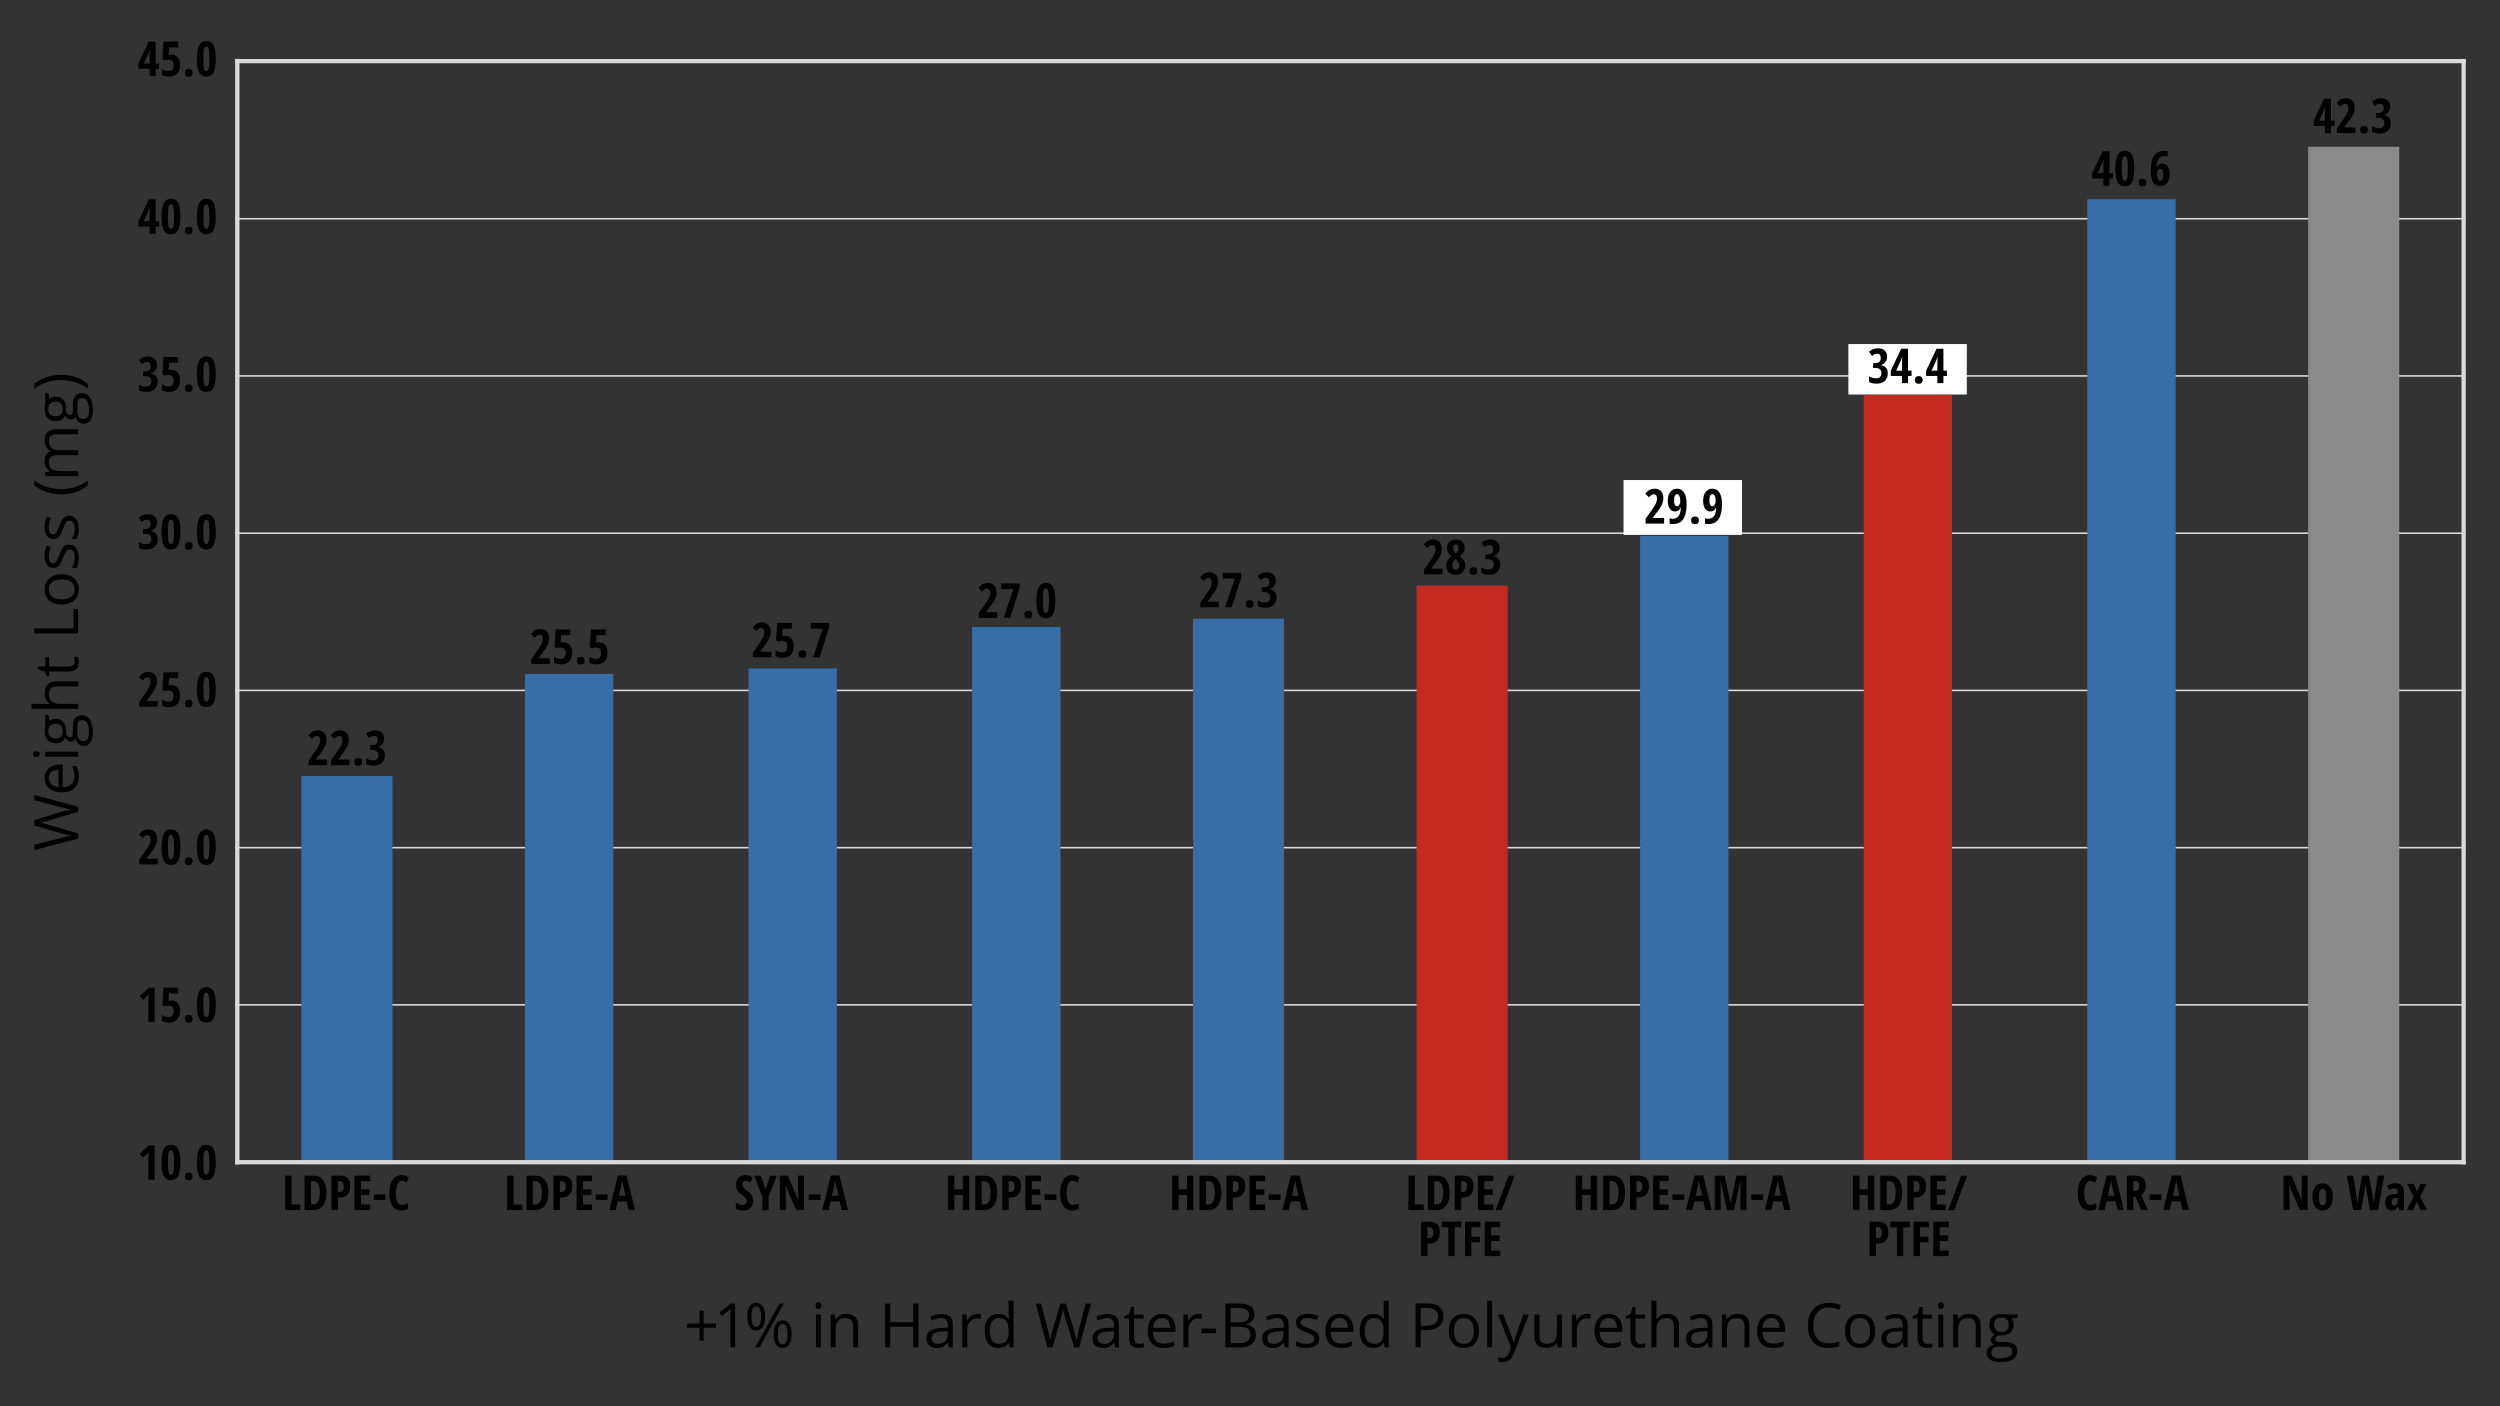 <?xml version="1.0" encoding="UTF-8"?>
<svg id="Layer_1" data-name="Layer 1" xmlns="http://www.w3.org/2000/svg" viewBox="0 0 1170 658">
  <rect x="0" y="0" width="1170" height="658" fill="#333333" stroke="none"/>
  <defs>
    <style>
      .cls-1, .cls-2 {
        stroke-width: 2px;
      }

      .cls-1, .cls-2, .cls-3 {
        fill: none;
        stroke: #d9d9d9;
      }

      .cls-4 {
        fill: #376ea9;
      }

      .cls-5 {
        fill: #fff;
      }

      .cls-2, .cls-3 {
        stroke-linejoin: round;
      }

      .cls-3 {
        stroke-width: .75px;
      }

      .cls-6 {
        fill: #8a8a8a;
      }

      .cls-7 {
        fill: #c52a21;
      }
    </style>
  </defs>
  <g>
    <path d="M74.47,32.22h-1.63v3.39h-2.82v-3.39h-5.26v-2.43l4.87-10.3h3.21v10.25h1.63v2.48h0ZM70.01,29.75v-3.4l.05-1.5.08-1.44h-.09c-.26.8-.53,1.53-.84,2.18l-1.94,4.16h2.74Z"/>
    <path d="M80.31,25.52c1.21,0,2.18.42,2.89,1.27.72.84,1.08,2,1.08,3.47,0,1.76-.45,3.12-1.34,4.11-.89.98-2.14,1.47-3.73,1.47-1.42,0-2.56-.27-3.43-.8v-2.8c.38.28.86.51,1.45.72.6.21,1.14.32,1.65.32,1.58,0,2.37-.92,2.37-2.76,0-1.71-.77-2.57-2.31-2.57-.61,0-1.25.11-1.94.35l-.98-.72.49-8.08h6.88v2.68h-4.31l-.22,3.48c.41-.09.88-.13,1.43-.13h.01Z"/>
    <path d="M86.48,34.1c0-.57.15-1.02.46-1.33.31-.32.76-.47,1.37-.47s1.06.15,1.37.47c.31.31.46.76.46,1.34s-.16,1.02-.48,1.33-.77.47-1.36.47-1.05-.16-1.36-.48-.46-.76-.46-1.32h0Z"/>
    <path d="M100.98,27.55c0,2.92-.35,5.03-1.06,6.33-.7,1.3-1.84,1.95-3.39,1.95s-2.68-.66-3.36-1.96c-.68-1.3-1.02-3.42-1.02-6.32s.36-5.02,1.07-6.34c.71-1.31,1.83-1.97,3.36-1.97s2.67.65,3.37,1.93c.69,1.28,1.04,3.42,1.04,6.38h-.01ZM95.16,27.55c0,2.26.09,3.78.29,4.56s.56,1.17,1.11,1.17c.37,0,.66-.16.85-.5.21-.34.35-.9.43-1.68s.13-1.96.13-3.54c0-2.22-.1-3.74-.31-4.55-.21-.81-.57-1.21-1.11-1.21s-.91.4-1.11,1.21c-.2.8-.29,2.32-.29,4.55Z"/>
  </g>
  <g>
    <path d="M74.47,106.02h-1.63v3.39h-2.82v-3.39h-5.26v-2.43l4.88-10.3h3.21v10.25h1.63v2.48h-.01ZM70.01,103.53v-3.4l.05-1.5.08-1.44h-.09c-.26.8-.53,1.53-.84,2.18l-1.94,4.16h2.74Z"/>
    <path d="M84.43,101.34c0,2.92-.35,5.03-1.06,6.33-.7,1.3-1.84,1.95-3.39,1.95s-2.68-.66-3.36-1.96c-.68-1.3-1.02-3.42-1.02-6.32s.36-5.02,1.07-6.34c.71-1.31,1.83-1.97,3.36-1.97s2.67.65,3.37,1.93c.69,1.28,1.04,3.42,1.04,6.38h-.01ZM78.61,101.34c0,2.26.09,3.78.29,4.56s.56,1.17,1.11,1.17c.37,0,.66-.16.85-.5.21-.34.35-.9.43-1.68s.13-1.96.13-3.54c0-2.22-.1-3.74-.31-4.55-.21-.81-.57-1.21-1.11-1.21s-.91.4-1.11,1.21c-.2.8-.29,2.32-.29,4.55h0Z"/>
    <path d="M86.48,107.89c0-.57.15-1.02.46-1.33.31-.32.76-.47,1.37-.47s1.06.15,1.37.47c.31.31.46.76.46,1.34s-.16,1.02-.48,1.33-.77.47-1.36.47-1.05-.16-1.36-.48-.46-.76-.46-1.32h0Z"/>
    <path d="M100.98,101.34c0,2.92-.35,5.03-1.06,6.33-.7,1.3-1.84,1.95-3.39,1.95s-2.68-.66-3.36-1.96c-.68-1.3-1.02-3.42-1.02-6.32s.36-5.02,1.07-6.34c.71-1.31,1.83-1.97,3.36-1.97s2.67.65,3.37,1.93c.69,1.28,1.04,3.42,1.04,6.38h-.01ZM95.16,101.34c0,2.26.09,3.78.29,4.56s.56,1.17,1.11,1.17c.37,0,.66-.16.85-.5.21-.34.35-.9.43-1.68s.13-1.96.13-3.54c0-2.22-.1-3.74-.31-4.55-.21-.81-.57-1.21-1.11-1.21s-.91.4-1.11,1.21c-.2.8-.29,2.32-.29,4.55Z"/>
  </g>
  <g>
    <path d="M73.48,170.69c0,1.02-.25,1.87-.75,2.56-.5.69-1.2,1.16-2.11,1.43v.09c1.02.16,1.8.55,2.35,1.19.55.64.83,1.49.83,2.58,0,1.49-.46,2.67-1.39,3.55-.92.88-2.19,1.32-3.79,1.32-1.43,0-2.63-.26-3.59-.76v-2.69c.48.3,1.01.52,1.58.7.56.17,1.11.26,1.63.26.85,0,1.5-.2,1.93-.59.43-.39.65-1.02.65-1.87,0-1.61-.99-2.41-2.97-2.41h-.91v-2.24h.87c.87,0,1.55-.21,2.01-.62.46-.41.7-1.03.7-1.84,0-.64-.15-1.12-.45-1.45-.3-.33-.72-.49-1.26-.49-.83,0-1.64.35-2.42,1.06l-1.36-1.98c1.09-1.09,2.46-1.63,4.12-1.63,1.36,0,2.42.34,3.18,1.03.76.69,1.15,1.63,1.15,2.83v-.03Z"/>
    <path d="M80.31,173.09c1.21,0,2.18.42,2.89,1.27.72.84,1.08,2,1.08,3.47,0,1.76-.45,3.12-1.34,4.11-.89.98-2.14,1.47-3.73,1.47-1.42,0-2.56-.27-3.43-.8v-2.8c.38.28.86.51,1.45.72.6.21,1.14.32,1.65.32,1.58,0,2.37-.92,2.37-2.76,0-1.71-.77-2.57-2.31-2.57-.61,0-1.25.11-1.94.35l-.98-.72.49-8.08h6.88v2.68h-4.31l-.22,3.48c.41-.09.88-.13,1.43-.13h.01Z"/>
    <path d="M86.48,181.67c0-.57.15-1.02.46-1.33.31-.32.76-.47,1.37-.47s1.06.15,1.37.47c.31.31.46.76.46,1.34s-.16,1.02-.48,1.33-.77.47-1.36.47-1.05-.16-1.36-.48-.46-.76-.46-1.32h0Z"/>
    <path d="M100.98,175.12c0,2.92-.35,5.03-1.06,6.33-.7,1.3-1.84,1.95-3.39,1.95s-2.68-.66-3.36-1.96c-.68-1.3-1.02-3.42-1.02-6.32s.36-5.02,1.07-6.34c.71-1.31,1.83-1.97,3.36-1.97s2.67.65,3.37,1.93c.69,1.28,1.04,3.42,1.04,6.38h-.01ZM95.16,175.12c0,2.26.09,3.78.29,4.56.2.78.56,1.17,1.11,1.17.37,0,.66-.16.85-.5.21-.34.35-.9.43-1.68s.13-1.96.13-3.54c0-2.22-.1-3.74-.31-4.55-.21-.81-.57-1.21-1.11-1.21s-.91.4-1.11,1.21c-.2.8-.29,2.32-.29,4.55Z"/>
  </g>
  <g>
    <path d="M73.48,244.48c0,1.02-.25,1.87-.75,2.56-.5.69-1.2,1.16-2.11,1.43v.09c1.02.16,1.8.55,2.35,1.19.55.64.83,1.49.83,2.58,0,1.49-.46,2.67-1.39,3.55-.92.88-2.19,1.32-3.79,1.32-1.43,0-2.63-.26-3.59-.76v-2.69c.48.3,1.01.52,1.58.7.56.17,1.11.26,1.63.26.85,0,1.5-.2,1.93-.6.43-.39.65-1.02.65-1.87,0-1.61-.99-2.41-2.97-2.41h-.91v-2.24h.87c.87,0,1.55-.21,2.01-.62.46-.41.7-1.03.7-1.84,0-.64-.15-1.12-.45-1.45-.3-.33-.72-.49-1.26-.49-.83,0-1.64.35-2.42,1.06l-1.36-1.98c1.09-1.09,2.46-1.63,4.12-1.63,1.36,0,2.42.34,3.18,1.03.76.69,1.15,1.63,1.15,2.83v-.02Z"/>
    <path d="M84.43,248.92c0,2.92-.35,5.03-1.06,6.33-.7,1.3-1.84,1.95-3.39,1.95s-2.68-.66-3.36-1.96-1.02-3.42-1.02-6.32.36-5.02,1.07-6.34c.71-1.31,1.83-1.97,3.36-1.97s2.67.65,3.37,1.93c.69,1.28,1.04,3.42,1.04,6.38h-.01ZM78.61,248.92c0,2.26.09,3.78.29,4.56.2.78.56,1.17,1.11,1.17.37,0,.66-.17.85-.5.21-.34.35-.9.43-1.68.09-.78.13-1.96.13-3.54,0-2.22-.1-3.74-.31-4.55-.21-.81-.57-1.21-1.11-1.21s-.91.4-1.11,1.21c-.2.8-.29,2.32-.29,4.55h0Z"/>
    <path d="M86.48,255.47c0-.57.15-1.02.46-1.33.31-.32.76-.47,1.37-.47s1.06.15,1.37.47c.31.31.46.76.46,1.34s-.16,1.02-.48,1.33-.77.47-1.36.47-1.05-.16-1.36-.48-.46-.76-.46-1.32h0Z"/>
    <path d="M100.98,248.92c0,2.92-.35,5.03-1.06,6.33-.7,1.3-1.84,1.95-3.39,1.95s-2.68-.66-3.36-1.96c-.68-1.3-1.02-3.42-1.02-6.32s.36-5.02,1.07-6.34c.71-1.31,1.83-1.97,3.36-1.97s2.67.65,3.37,1.93c.69,1.28,1.04,3.42,1.04,6.38h-.01ZM95.16,248.92c0,2.26.09,3.78.29,4.56.2.78.56,1.17,1.11,1.17.37,0,.66-.17.85-.5.21-.34.35-.9.43-1.68.09-.78.13-1.96.13-3.54,0-2.22-.1-3.74-.31-4.55-.21-.81-.57-1.21-1.11-1.21s-.91.4-1.11,1.21c-.2.8-.29,2.32-.29,4.55Z"/>
  </g>
  <g>
    <path d="M73.8,330.76h-8.64v-2.24l2.86-4.05c.79-1.12,1.32-1.95,1.62-2.48.3-.54.51-1.06.65-1.55.14-.49.21-1.01.21-1.54,0-.62-.13-1.08-.41-1.39s-.64-.46-1.08-.46c-.39,0-.75.1-1.09.31-.34.21-.75.57-1.23,1.11l-1.67-1.77c.77-.87,1.49-1.48,2.15-1.8s1.38-.48,2.15-.48c1.3,0,2.32.38,3.05,1.15.73.77,1.1,1.83,1.1,3.18,0,.62-.06,1.2-.2,1.76s-.33,1.11-.61,1.66c-.27.55-.61,1.13-1.01,1.73-.4.6-1.45,1.97-3.13,4.12v.09h5.29v2.67-.02Z"/>
    <path d="M80.31,320.67c1.21,0,2.18.42,2.89,1.27s1.08,2,1.08,3.47c0,1.76-.45,3.12-1.34,4.11s-2.14,1.47-3.73,1.47c-1.42,0-2.56-.27-3.43-.8v-2.8c.38.27.86.51,1.45.72.6.21,1.14.32,1.65.32,1.58,0,2.37-.92,2.37-2.76,0-1.71-.77-2.57-2.31-2.57-.61,0-1.25.11-1.94.35l-.98-.72.49-8.08h6.88v2.68h-4.31l-.22,3.48c.41-.09.88-.13,1.43-.13h.01Z"/>
    <path d="M86.48,329.24c0-.57.15-1.02.46-1.33.31-.32.76-.47,1.37-.47s1.06.15,1.37.47c.31.31.46.76.46,1.34s-.16,1.02-.48,1.33-.77.47-1.36.47-1.05-.16-1.36-.48-.46-.76-.46-1.32h0Z"/>
    <path d="M100.98,322.69c0,2.92-.35,5.03-1.06,6.33-.7,1.3-1.84,1.95-3.39,1.95s-2.68-.66-3.36-1.96c-.68-1.3-1.02-3.42-1.02-6.32s.36-5.02,1.07-6.34c.71-1.31,1.83-1.97,3.36-1.97s2.67.65,3.37,1.93c.69,1.28,1.04,3.42,1.04,6.38h-.01ZM95.16,322.69c0,2.26.09,3.78.29,4.56s.56,1.17,1.11,1.17c.37,0,.66-.17.85-.5.21-.34.35-.9.43-1.68.09-.78.13-1.96.13-3.54,0-2.22-.1-3.74-.31-4.55-.21-.81-.57-1.21-1.11-1.21s-.91.4-1.11,1.21c-.2.8-.29,2.32-.29,4.55Z"/>
  </g>
  <g>
    <path d="M73.8,404.55h-8.64v-2.24l2.86-4.05c.79-1.12,1.32-1.95,1.62-2.48.3-.54.51-1.06.65-1.55.14-.49.21-1.01.21-1.54,0-.62-.13-1.08-.41-1.39s-.64-.46-1.08-.46c-.39,0-.75.1-1.09.31-.34.21-.75.57-1.23,1.11l-1.67-1.77c.77-.87,1.49-1.48,2.15-1.8s1.38-.48,2.15-.48c1.3,0,2.32.38,3.05,1.15.73.77,1.1,1.83,1.1,3.18,0,.62-.06,1.2-.2,1.76s-.33,1.11-.61,1.66c-.27.55-.61,1.13-1.01,1.73-.4.6-1.45,1.97-3.13,4.12v.09h5.29v2.67-.02Z"/>
    <path d="M84.43,396.49c0,2.92-.35,5.03-1.06,6.33-.7,1.3-1.84,1.95-3.39,1.95s-2.68-.66-3.36-1.96-1.02-3.42-1.02-6.32.36-5.02,1.07-6.34c.71-1.31,1.83-1.97,3.36-1.97s2.67.65,3.37,1.93c.69,1.28,1.04,3.42,1.04,6.38h-.01ZM78.61,396.49c0,2.26.09,3.78.29,4.56s.56,1.17,1.11,1.17c.37,0,.66-.17.85-.5.21-.34.35-.9.43-1.68.09-.78.13-1.96.13-3.54,0-2.22-.1-3.74-.31-4.55-.21-.81-.57-1.21-1.11-1.21s-.91.4-1.11,1.21c-.2.8-.29,2.32-.29,4.55h0Z"/>
    <path d="M86.48,403.04c0-.57.15-1.02.46-1.33.31-.32.76-.47,1.37-.47s1.06.15,1.37.47c.31.31.46.76.46,1.34s-.16,1.02-.48,1.33-.77.47-1.36.47-1.05-.16-1.36-.48-.46-.76-.46-1.32h0Z"/>
    <path d="M100.98,396.49c0,2.92-.35,5.03-1.06,6.33-.7,1.3-1.84,1.95-3.39,1.95s-2.68-.66-3.36-1.96c-.68-1.3-1.02-3.42-1.02-6.32s.36-5.02,1.07-6.34c.71-1.31,1.83-1.97,3.36-1.97s2.67.65,3.37,1.93c.69,1.28,1.04,3.42,1.04,6.38h-.01ZM95.16,396.49c0,2.26.09,3.78.29,4.56s.56,1.17,1.11,1.17c.37,0,.66-.17.85-.5.21-.34.35-.9.43-1.68.09-.78.13-1.96.13-3.54,0-2.22-.1-3.74-.31-4.55-.21-.81-.57-1.21-1.11-1.21s-.91.4-1.11,1.21c-.2.8-.29,2.32-.29,4.55Z"/>
  </g>
  <g>
    <path d="M72.38,478.34h-2.96v-9.46c0-1.03.05-2.22.15-3.55-.05.07-.24.3-.56.68s-.96,1.05-1.91,2.02l-1.67-1.83,4.29-3.97h2.67v16.13h-.01Z"/>
    <path d="M80.31,468.24c1.21,0,2.18.42,2.89,1.27s1.08,2,1.08,3.47c0,1.76-.45,3.12-1.34,4.11s-2.14,1.47-3.73,1.47c-1.42,0-2.56-.27-3.43-.8v-2.8c.38.27.86.51,1.45.72.6.21,1.14.32,1.65.32,1.58,0,2.37-.92,2.37-2.76,0-1.71-.77-2.57-2.31-2.57-.61,0-1.25.11-1.94.35l-.98-.72.49-8.08h6.88v2.68h-4.31l-.22,3.48c.41-.09.88-.13,1.43-.13h.01Z"/>
    <path d="M86.48,476.83c0-.57.15-1.02.46-1.33.31-.32.76-.47,1.37-.47s1.06.15,1.37.47c.31.31.46.76.46,1.34s-.16,1.02-.48,1.33-.77.47-1.36.47-1.05-.16-1.36-.48-.46-.76-.46-1.32h0Z"/>
    <path d="M100.98,470.28c0,2.92-.35,5.03-1.06,6.33-.7,1.3-1.84,1.95-3.39,1.95s-2.68-.66-3.36-1.96c-.68-1.3-1.02-3.42-1.02-6.32s.36-5.02,1.07-6.34c.71-1.31,1.83-1.97,3.36-1.97s2.67.65,3.37,1.93c.69,1.28,1.04,3.42,1.04,6.38h-.01ZM95.16,470.28c0,2.26.09,3.78.29,4.56s.56,1.17,1.11,1.17c.37,0,.66-.17.85-.5.21-.34.35-.9.43-1.68.09-.78.13-1.96.13-3.54,0-2.22-.1-3.74-.31-4.55-.21-.81-.57-1.21-1.11-1.21s-.91.4-1.11,1.21c-.2.8-.29,2.32-.29,4.55Z"/>
  </g>
  <g>
    <path d="M72.38,552.12h-2.96v-9.46c0-1.03.05-2.22.15-3.55-.05.07-.24.3-.56.68s-.96,1.05-1.91,2.02l-1.67-1.83,4.29-3.97h2.67v16.13h-.01Z"/>
    <path d="M84.43,544.05c0,2.92-.35,5.03-1.06,6.33-.7,1.3-1.84,1.95-3.39,1.95s-2.68-.66-3.36-1.96c-.68-1.3-1.02-3.42-1.02-6.32s.36-5.02,1.07-6.34c.71-1.31,1.83-1.97,3.36-1.97s2.67.65,3.37,1.93c.69,1.28,1.04,3.42,1.04,6.38h-.01ZM78.61,544.05c0,2.26.09,3.78.29,4.56s.56,1.17,1.11,1.17c.37,0,.66-.17.85-.5.21-.34.35-.9.43-1.68.09-.78.13-1.96.13-3.54,0-2.22-.1-3.74-.31-4.55-.21-.81-.57-1.21-1.11-1.21s-.91.4-1.11,1.21c-.2.8-.29,2.32-.29,4.55h0Z"/>
    <path d="M86.48,550.6c0-.57.15-1.02.46-1.33.31-.32.76-.47,1.37-.47s1.06.15,1.37.47c.31.31.46.76.46,1.34s-.16,1.02-.48,1.33-.77.47-1.36.47-1.05-.16-1.36-.48-.46-.76-.46-1.32h0Z"/>
    <path d="M100.98,544.05c0,2.92-.35,5.03-1.06,6.33-.7,1.3-1.84,1.95-3.39,1.95s-2.68-.66-3.36-1.96c-.68-1.3-1.02-3.42-1.02-6.32s.36-5.02,1.07-6.34c.71-1.31,1.83-1.97,3.36-1.97s2.67.65,3.37,1.93c.69,1.28,1.04,3.42,1.04,6.38h-.01ZM95.16,544.05c0,2.26.09,3.78.29,4.56s.56,1.17,1.11,1.17c.37,0,.66-.17.85-.5.21-.34.35-.9.43-1.68.09-.78.13-1.96.13-3.54,0-2.22-.1-3.74-.31-4.55-.21-.81-.57-1.21-1.11-1.21s-.91.4-1.11,1.21c-.2.8-.29,2.32-.29,4.55Z"/>
  </g>
  <path class="cls-3" d="M110.04,28.77h1043.8M110.04,102.36h1043.8M110.04,175.94h1043.8M110.04,249.53h1043.8M110.04,323.12h1043.8M110.04,396.7h1043.8M110.04,470.29h1043.8"/>
  <polygon class="cls-4" points="245.68 315.42 287.02 315.42 287.02 544.07 245.68 544.07 245.68 315.42 245.68 315.42"/>
  <polygon class="cls-4" points="350.31 312.83 391.65 312.83 391.65 544.07 350.31 544.07 350.31 312.83 350.31 312.83"/>
  <polygon class="cls-7" points="662.94 274.08 705.57 274.08 705.57 544.07 662.94 544.07 662.94 274.08 662.94 274.08"/>
  <polygon class="cls-7" points="872.21 184.94 913.55 184.94 913.55 544.07 872.21 544.07 872.21 184.94 872.21 184.94"/>
  <polygon class="cls-4" points="976.86 93.22 1018.2 93.22 1018.2 544.07 976.86 544.07 976.86 93.22 976.86 93.22"/>
  <polygon class="cls-6" points="1080.21 68.67 1122.84 68.67 1122.84 544.07 1080.21 544.07 1080.21 68.67 1080.21 68.67"/>
  <path class="cls-4" d="M767.58,250.82h41.34v293.25h-41.34V250.82h0ZM558.3,289.58h42.63v254.49h-42.63v-254.49h0ZM454.96,293.45h41.34v250.61h-41.34v-250.61h0ZM141.04,363.21h42.63v180.86h-42.63v-180.86h0Z"/>
  <path class="cls-2" d="M110.04,543.92h1043.8M110.04,28.6h1043.8"/>
  <path class="cls-1" d="M111.06,544.94V27.57M1152.98,544.94V27.57"/>
  <g>
    <path d="M36.56,377.52v2.36l-13.73,4.14c-.61.2-1.38.42-2.3.66s-1.48.37-1.67.38c1.23.21,2.59.53,4.05.99l13.65,4.01v2.36l-20.52,5.46v-2.53l12.68-3.24c1.78-.45,3.39-.78,4.82-.99-1.71-.26-3.39-.63-5.02-1.12l-12.47-3.67v-2.53l12.59-3.86c1.45-.45,3.09-.83,4.92-1.14-1.32-.17-2.95-.51-4.86-1.01l-12.65-3.22v-2.53l20.52,5.49v-.02Z"/>
    <path d="M36.85,363.48c0,2.27-.69,4.06-2.07,5.38s-3.31,1.97-5.77,1.97-4.44-.61-5.91-1.83-2.19-2.86-2.19-4.92c0-1.93.64-3.45,1.9-4.58,1.27-1.12,2.94-1.68,5.02-1.68h1.48v10.59c1.81-.05,3.17-.5,4.12-1.37.93-.86,1.41-2.08,1.41-3.65,0-1.65-.35-3.3-1.04-4.92h2.07c.36.82.61,1.6.77,2.34s.24,1.62.24,2.66h-.02ZM22.85,364.11c0,1.23.4,2.22,1.21,2.96.8.74,1.92,1.17,3.34,1.29v-8.04c-1.47,0-2.6.33-3.38.99-.78.66-1.17,1.59-1.17,2.8h0Z"/>
  </g>
  <g>
    <path d="M17.01,354.33c-.53,0-.92-.13-1.17-.39s-.37-.59-.37-.99.12-.7.38-.96.64-.41,1.16-.41.91.13,1.17.41c.26.27.39.6.39.96,0,.39-.12.72-.39.99-.26.26-.65.39-1.17.39ZM36.56,351.81v2.33h-15.38v-2.33h15.38Z"/>
    <path d="M21.18,334.59h1.48l.34,2.85c.33-.26.76-.49,1.28-.7.53-.21,1.13-.31,1.79-.31,1.51,0,2.71.51,3.6,1.54s1.34,2.44,1.34,4.24c0,.46-.04.89-.11,1.29.52,1,1.18,1.49,1.98,1.49.42,0,.73-.17.93-.52s.3-.94.3-1.79v-2.72c0-1.66.35-2.95,1.06-3.84s1.72-1.34,3.06-1.34c1.7,0,3,.69,3.89,2.05s1.34,3.36,1.34,5.97c0,2.01-.37,3.56-1.12,4.65s-1.81,1.63-3.17,1.63c-.93,0-1.75-.3-2.43-.9s-1.15-1.44-1.39-2.53c-.17.39-.45.72-.83.99-.37.27-.81.4-1.3.4-.56,0-1.06-.15-1.48-.45s-.83-.77-1.22-1.42c-.33.79-.88,1.45-1.67,1.94s-1.68.75-2.69.75c-1.68,0-2.99-.5-3.89-1.52s-1.37-2.44-1.37-4.29c0-.8.09-1.53.28-2.18v-5.32.02ZM26.11,345.6c1.08,0,1.89-.31,2.44-.91.55-.61.83-1.46.83-2.54,0-2.27-1.11-3.41-3.32-3.41s-3.47,1.15-3.47,3.45c0,1.1.3,1.94.88,2.53s1.47.88,2.63.88h0ZM39.14,346.86c.83,0,1.47-.35,1.9-1.06.43-.7.65-1.7.65-3.02,0-1.96-.3-3.41-.87-4.34-.59-.94-1.38-1.41-2.38-1.41-.83,0-1.41.26-1.73.77s-.48,1.48-.48,2.91v2.79c0,1.06.26,1.88.76,2.47s1.23.88,2.18.88h-.01Z"/>
    <path d="M36.56,321.23h-9.95c-1.25,0-2.19.29-2.8.85s-.92,1.47-.92,2.68c0,1.62.44,2.8,1.32,3.54s2.32,1.12,4.32,1.12h8.04v2.33H14.72v-2.33h6.61c.79,0,1.46.04,1.98.11v-.14c-.74-.46-1.32-1.11-1.75-1.96-.42-.85-.64-1.82-.64-2.89,0-1.88.45-3.3,1.34-4.23.89-.94,2.31-1.41,4.26-1.41h10.04v2.33h-.02Z"/>
    <path d="M34.92,309.46c0-.41-.03-.81-.09-1.19s-.12-.69-.18-.91h1.79c.12.26.23.63.3,1.12.08.49.12.93.12,1.32,0,2.98-1.57,4.47-4.7,4.47h-9.15v2.21h-1.12l-.96-2.21-3.28-.99v-1.34h3.56v-4.47h1.81v4.47h9.05c.92,0,1.64-.22,2.14-.66.49-.44.74-1.05.74-1.81h-.01Z"/>
  </g>
  <g>
    <path d="M36.56,296.44h-20.51v-2.38h18.35v-9.05h2.17v11.44h-.01Z"/>
    <path d="M28.86,268.76c2.5,0,4.47.64,5.87,1.9,1.41,1.26,2.11,3.01,2.11,5.24,0,1.38-.32,2.6-.96,3.66s-1.57,1.89-2.78,2.47c-1.21.59-2.62.87-4.24.87-2.5,0-4.47-.63-5.86-1.88-1.4-1.25-2.09-3-2.09-5.22s.72-3.86,2.15-5.13,3.37-1.9,5.81-1.9h0ZM28.86,280.48c1.96,0,3.46-.39,4.5-1.18,1.03-.79,1.54-1.94,1.54-3.47s-.51-2.68-1.54-3.47-2.53-1.19-4.5-1.19-3.44.39-4.46,1.19c-1.02.79-1.52,1.96-1.52,3.5s.5,2.68,1.5,3.45c1.01.78,2.49,1.16,4.48,1.16h0Z"/>
    <path d="M32.37,254.92c1.43,0,2.54.53,3.32,1.6s1.16,2.57,1.16,4.5c0,2.04-.32,3.63-.96,4.77h-2.17c.37-.74.67-1.53.88-2.38.22-.85.32-1.66.32-2.45,0-1.21-.2-2.16-.59-2.8-.39-.66-.98-.99-1.78-.99-.6,0-1.11.26-1.54.78-.42.52-.92,1.53-1.51,3.04-.53,1.43-1,2.45-1.4,3.05-.4.61-.85,1.06-1.36,1.34s-1.11.44-1.81.44c-1.25,0-2.25-.51-2.97-1.53-.73-1.02-1.09-2.42-1.09-4.2,0-1.65.34-3.27,1.01-4.86l1.9.83c-.64,1.54-.95,2.95-.95,4.2,0,1.11.17,1.94.52,2.49.35.56.82.84,1.43.84.41,0,.76-.1,1.06-.32.29-.22.56-.55.83-1.02.27-.47.64-1.37,1.14-2.69.67-1.83,1.33-3.06,2.01-3.7s1.52-.96,2.54-.96h0Z"/>
    <path d="M32.37,241.38c1.43,0,2.54.53,3.32,1.6s1.16,2.57,1.16,4.5c0,2.04-.32,3.63-.96,4.77h-2.17c.37-.74.67-1.53.88-2.38.22-.85.32-1.66.32-2.45,0-1.21-.2-2.16-.59-2.8-.39-.66-.98-.99-1.78-.99-.6,0-1.11.26-1.54.78-.42.52-.92,1.53-1.51,3.04-.53,1.43-1,2.45-1.4,3.05-.4.61-.85,1.06-1.36,1.34s-1.11.44-1.81.44c-1.25,0-2.25-.51-2.97-1.53-.73-1.02-1.09-2.42-1.09-4.2,0-1.65.34-3.27,1.01-4.86l1.9.83c-.64,1.54-.95,2.95-.95,4.2,0,1.11.17,1.94.52,2.49.35.56.82.84,1.43.84.41,0,.76-.1,1.06-.32.29-.22.56-.55.83-1.02.27-.47.64-1.37,1.14-2.69.67-1.83,1.33-3.06,2.01-3.7s1.52-.96,2.54-.96h0Z"/>
  </g>
  <g>
    <path d="M28.68,231.36c-2.48,0-4.8-.36-6.96-1.09-2.17-.73-4.05-1.77-5.69-3.14v-2.27c1.81,1.34,3.79,2.36,5.95,3.04s4.38,1.02,6.66,1.02,4.44-.35,6.58-1.04c2.15-.69,4.1-1.69,5.86-2.99v2.25c-1.59,1.38-3.45,2.42-5.57,3.14s-4.4,1.08-6.85,1.08h.01Z"/>
    <path d="M36.56,203.22h-10.01c-1.22,0-2.15.27-2.76.79-.62.52-.92,1.33-.92,2.44,0,1.45.42,2.53,1.25,3.21.83.69,2.11,1.04,3.85,1.04h8.59v2.33h-10.01c-1.22,0-2.15.27-2.76.79-.62.52-.92,1.34-.92,2.45,0,1.46.44,2.53,1.31,3.2.87.68,2.31,1.02,4.3,1.02h8.07v2.33h-15.37v-1.9l2.1-.38v-.11c-.75-.44-1.33-1.06-1.76-1.86s-.64-1.69-.64-2.69c0-2.4.87-3.97,2.61-4.71v-.11c-.8-.46-1.44-1.12-1.91-1.99s-.7-1.86-.7-2.98c0-1.75.45-3.04,1.34-3.91.89-.86,2.32-1.29,4.29-1.29h10.04v2.33h-.01Z"/>
  </g>
  <g>
    <path d="M21.18,183.83h1.48l.34,2.85c.33-.26.76-.49,1.28-.7.53-.21,1.13-.31,1.79-.31,1.51,0,2.71.51,3.6,1.54.9,1.03,1.34,2.44,1.34,4.24,0,.46-.04.89-.11,1.29.52,1,1.18,1.49,1.98,1.49.42,0,.73-.17.93-.52s.3-.94.3-1.79v-2.72c0-1.66.35-2.95,1.06-3.84.7-.89,1.72-1.34,3.06-1.34,1.7,0,3,.69,3.89,2.05s1.34,3.36,1.34,5.97c0,2.01-.37,3.56-1.12,4.65s-1.81,1.63-3.17,1.63c-.93,0-1.75-.3-2.43-.9-.69-.6-1.15-1.44-1.39-2.53-.17.39-.45.72-.83.99-.37.27-.81.4-1.3.4-.56,0-1.06-.15-1.48-.45-.42-.3-.83-.77-1.22-1.42-.33.79-.88,1.45-1.67,1.94-.79.5-1.68.75-2.69.75-1.68,0-2.99-.5-3.89-1.52s-1.37-2.44-1.37-4.29c0-.8.09-1.53.28-2.18v-5.32.02ZM26.11,194.83c1.08,0,1.89-.31,2.44-.91s.83-1.46.83-2.54c0-2.27-1.11-3.41-3.32-3.41s-3.47,1.15-3.47,3.45c0,1.1.3,1.94.88,2.53s1.47.88,2.63.88ZM39.14,196.09c.83,0,1.47-.35,1.9-1.06.43-.7.65-1.7.65-3.02,0-1.95-.3-3.41-.87-4.34-.59-.94-1.38-1.41-2.38-1.41-.83,0-1.41.26-1.73.77-.32.51-.48,1.48-.48,2.91v2.79c0,1.06.26,1.88.76,2.47s1.23.88,2.18.88h-.01Z"/>
    <path d="M28.68,175.41c2.46,0,4.75.36,6.88,1.09,2.12.73,3.97,1.78,5.54,3.14v2.25c-1.76-1.3-3.72-2.3-5.86-2.99s-4.34-1.04-6.59-1.04-4.51.34-6.66,1.02c-2.17.68-4.15,1.69-5.95,3.04v-2.27c1.64-1.38,3.54-2.42,5.71-3.14s4.48-1.08,6.94-1.08v-.02Z"/>
  </g>
  <g>
    <path d="M329.31,619.46h5.78v1.94h-5.78v5.97h-1.95v-5.97h-5.76v-1.94h5.76v-6.01h1.95v6.01Z"/>
    <path d="M344.05,630.57h-2.27v-14.63c0-1.21.04-2.37.11-3.45-.2.2-.42.4-.66.62-.25.22-1.36,1.13-3.34,2.74l-1.23-1.6,5.43-4.2h1.96v20.52h-.01Z"/>
  </g>
  <path d="M358.11,616.17c0,2.14-.36,3.75-1.08,4.83s-1.77,1.63-3.15,1.63c-1.31,0-2.33-.55-3.05-1.67-.73-1.11-1.09-2.71-1.09-4.8s.35-3.73,1.05-4.8,1.72-1.61,3.09-1.61,2.4.55,3.13,1.67,1.1,2.69,1.1,4.74h0ZM351.68,616.17c0,1.59.17,2.78.52,3.58.35.79.9,1.19,1.68,1.19,1.53,0,2.3-1.59,2.3-4.77s-.77-4.74-2.3-4.74c-.78,0-1.33.39-1.68,1.18-.35.79-.52,1.97-.52,3.56h0ZM366.85,610.05l-11.38,20.52h-2.06l11.38-20.52h2.06ZM370.47,624.39c0,2.12-.36,3.73-1.08,4.82s-1.77,1.63-3.15,1.63-2.35-.55-3.07-1.67-1.08-2.71-1.08-4.78.35-3.73,1.05-4.8,1.72-1.61,3.09-1.61,2.36.55,3.11,1.65,1.12,2.69,1.12,4.76h.01ZM364.04,624.39c0,1.6.17,2.79.52,3.58s.91,1.19,1.69,1.19,1.37-.39,1.75-1.17c.37-.78.56-1.98.56-3.6s-.18-2.78-.56-3.56c-.37-.77-.95-1.16-1.75-1.16s-1.36.39-1.69,1.16c-.35.77-.52,1.96-.52,3.56h0Z"/>
  <g>
    <path d="M381.69,611.01c0-.53.13-.92.39-1.17s.59-.37.99-.37.7.12.96.38.41.64.41,1.16-.13.91-.41,1.17c-.27.26-.6.39-.96.39-.39,0-.72-.12-.99-.39-.27-.26-.39-.65-.39-1.17ZM384.22,630.57h-2.33v-15.38h2.33v15.38Z"/>
    <path d="M399.28,630.57v-9.95c0-1.25-.29-2.19-.85-2.8-.57-.62-1.47-.92-2.68-.92-1.61,0-2.79.43-3.54,1.3-.75.87-1.12,2.31-1.12,4.31v8.07h-2.33v-15.38h1.9l.38,2.1h.11c.47-.76,1.15-1.34,2.01-1.77s1.82-.63,2.87-.63c1.85,0,3.24.45,4.18,1.34s1.41,2.32,1.41,4.29v10.04h-2.33v-.02Z"/>
  </g>
  <g>
    <path d="M429.8,630.57h-2.38v-9.66h-10.81v9.66h-2.38v-20.52h2.38v8.73h10.81v-8.73h2.38v20.52Z"/>
    <path d="M444.17,630.57l-.46-2.19h-.11c-.77.96-1.53,1.61-2.3,1.96-.76.34-1.71.51-2.85.51-1.53,0-2.72-.39-3.58-1.18s-1.29-1.9-1.29-3.36c0-3.11,2.48-4.73,7.45-4.89l2.61-.08v-.95c0-1.21-.26-2.09-.78-2.67s-1.34-.86-2.49-.86c-1.28,0-2.73.39-4.35,1.18l-.72-1.79c.76-.41,1.59-.74,2.49-.96.9-.24,1.81-.35,2.72-.35,1.84,0,3.19.41,4.08,1.22s1.32,2.11,1.32,3.91v10.5h-1.72ZM438.9,628.93c1.45,0,2.59-.4,3.42-1.19s1.24-1.91,1.24-3.34v-1.39l-2.33.1c-1.85.06-3.19.35-4,.86-.82.51-1.23,1.3-1.23,2.38,0,.84.26,1.48.77,1.92s1.22.66,2.14.66h0Z"/>
    <path d="M457.33,614.9c.69,0,1.29.05,1.84.16l-.32,2.17c-.64-.14-1.2-.22-1.68-.22-1.24,0-2.31.5-3.19,1.52s-1.32,2.27-1.32,3.78v8.25h-2.33v-15.38h1.92l.27,2.85h.11c.57-1.01,1.26-1.78,2.06-2.32s1.69-.81,2.65-.81h0Z"/>
    <path d="M472.14,628.5h-.12c-1.08,1.56-2.69,2.34-4.82,2.34-2.01,0-3.57-.69-4.69-2.06s-1.67-3.34-1.67-5.86.56-4.51,1.68-5.91,2.69-2.1,4.69-2.1,3.69.76,4.8,2.27h.18l-.1-1.11-.05-1.08v-6.26h2.33v21.83h-1.9l-.31-2.06h-.02ZM467.48,628.89c1.59,0,2.74-.43,3.46-1.29s1.08-2.26,1.08-4.19v-.49c0-2.18-.36-3.74-1.09-4.67s-1.88-1.4-3.47-1.4c-1.37,0-2.41.53-3.14,1.59-.73,1.06-1.09,2.57-1.09,4.5s.36,3.45,1.08,4.44c.72,1.01,1.78,1.5,3.17,1.5h0Z"/>
  </g>
  <g>
    <path d="M505.08,630.57h-2.36l-4.14-13.73c-.2-.61-.42-1.38-.66-2.3-.25-.92-.37-1.48-.38-1.67-.21,1.23-.53,2.59-.99,4.05l-4.01,13.65h-2.36l-5.46-20.52h2.53l3.24,12.68c.45,1.78.78,3.39.99,4.82.26-1.71.63-3.39,1.12-5.02l3.67-12.47h2.53l3.86,12.59c.45,1.45.83,3.09,1.14,4.92.17-1.32.51-2.95,1.01-4.86l3.22-12.65h2.53l-5.49,20.52h.02Z"/>
    <path d="M521.89,630.57l-.46-2.19h-.11c-.77.96-1.53,1.61-2.3,1.96-.76.34-1.71.51-2.85.51-1.53,0-2.72-.39-3.58-1.18s-1.29-1.9-1.29-3.36c0-3.11,2.48-4.73,7.45-4.89l2.61-.08v-.95c0-1.21-.26-2.09-.78-2.67s-1.34-.86-2.49-.86c-1.28,0-2.73.39-4.35,1.18l-.72-1.79c.76-.41,1.59-.74,2.49-.96.9-.24,1.81-.35,2.72-.35,1.84,0,3.19.41,4.08,1.22s1.32,2.11,1.32,3.91v10.5h-1.72ZM516.62,628.93c1.45,0,2.59-.4,3.42-1.19s1.24-1.91,1.24-3.34v-1.39l-2.33.1c-1.85.06-3.19.35-4,.86-.82.51-1.23,1.3-1.23,2.38,0,.84.26,1.48.77,1.92s1.22.66,2.14.66h0Z"/>
  </g>
  <g>
    <path d="M533.22,628.93c.41,0,.81-.03,1.19-.09s.69-.12.91-.18v1.79c-.26.12-.63.23-1.12.3s-.93.12-1.32.12c-2.98,0-4.47-1.57-4.47-4.7v-9.15h-2.21v-1.12l2.21-.96.99-3.28h1.34v3.56h4.47v1.81h-4.47v9.05c0,.92.22,1.63.66,2.14.44.49,1.05.74,1.81.74h.01Z"/>
    <path d="M544.46,630.84c-2.27,0-4.07-.69-5.38-2.07-1.31-1.39-1.97-3.31-1.97-5.77s.61-4.44,1.83-5.91,2.86-2.19,4.92-2.19c1.93,0,3.45.64,4.58,1.9s1.68,2.94,1.68,5.02v1.48h-10.59c.05,1.81.5,3.17,1.37,4.12.86.93,2.08,1.41,3.65,1.41,1.65,0,3.3-.35,4.92-1.04v2.07c-.82.36-1.6.61-2.34.77-.74.15-1.62.24-2.66.24v-.02ZM543.83,616.85c-1.23,0-2.22.4-2.96,1.21-.74.8-1.17,1.92-1.29,3.34h8.04c0-1.47-.33-2.6-.99-3.38-.66-.78-1.59-1.17-2.8-1.17Z"/>
  </g>
  <g>
    <path d="M560.85,614.9c.69,0,1.29.05,1.84.16l-.32,2.17c-.64-.14-1.2-.22-1.68-.22-1.24,0-2.31.5-3.19,1.52s-1.32,2.27-1.32,3.78v8.25h-2.33v-15.38h1.92l.27,2.85h.11c.57-1.01,1.26-1.78,2.06-2.32s1.69-.81,2.65-.81h0Z"/>
    <path d="M562.26,623.93v-2.14h6.89v2.14h-6.89Z"/>
  </g>
  <g>
    <path d="M573.51,610.05h5.8c2.72,0,4.69.41,5.91,1.22,1.21.81,1.83,2.1,1.83,3.86,0,1.21-.34,2.22-1.02,3.01s-1.66,1.3-2.97,1.54v.14c3.12.53,4.67,2.17,4.67,4.92,0,1.84-.62,3.26-1.86,4.29s-2.98,1.54-5.2,1.54h-7.15v-20.52h-.01ZM575.89,618.83h3.93c1.68,0,2.89-.27,3.63-.79s1.11-1.42,1.11-2.67c0-1.15-.41-1.98-1.23-2.49s-2.14-.77-3.93-.77h-3.51v6.72ZM575.89,620.86v7.68h4.28c1.65,0,2.91-.32,3.74-.96.84-.64,1.25-1.64,1.25-3.01,0-1.27-.43-2.21-1.28-2.8s-2.16-.9-3.91-.9h-4.09.01Z"/>
    <path d="M601.3,630.57l-.46-2.19h-.11c-.77.96-1.53,1.61-2.3,1.96-.76.34-1.71.51-2.85.51-1.53,0-2.72-.39-3.58-1.18-.86-.79-1.29-1.9-1.29-3.36,0-3.11,2.48-4.73,7.45-4.89l2.61-.08v-.95c0-1.21-.26-2.09-.78-2.67s-1.34-.86-2.49-.86c-1.28,0-2.73.39-4.35,1.18l-.72-1.79c.76-.41,1.59-.74,2.49-.96.9-.24,1.81-.35,2.72-.35,1.84,0,3.19.41,4.08,1.22s1.32,2.11,1.32,3.91v10.5h-1.72,0ZM596.03,628.93c1.45,0,2.59-.4,3.42-1.19s1.24-1.91,1.24-3.34v-1.39l-2.33.1c-1.85.06-3.19.35-4,.86-.82.51-1.23,1.3-1.23,2.38,0,.84.26,1.48.76,1.92.51.44,1.22.66,2.15.66h0Z"/>
  </g>
  <g>
    <path d="M617.39,626.37c0,1.43-.53,2.54-1.6,3.32s-2.57,1.16-4.5,1.16c-2.04,0-3.63-.32-4.77-.96v-2.17c.74.37,1.53.67,2.38.88s1.66.32,2.45.32c1.21,0,2.16-.2,2.8-.59s.99-.99.99-1.78c0-.6-.26-1.11-.78-1.54s-1.53-.92-3.04-1.51c-1.43-.53-2.45-1-3.05-1.4s-1.06-.85-1.34-1.36-.44-1.11-.44-1.81c0-1.25.51-2.25,1.53-2.97s2.42-1.09,4.2-1.09c1.65,0,3.27.34,4.86,1.01l-.83,1.9c-1.54-.64-2.95-.95-4.2-.95-1.11,0-1.94.17-2.49.52s-.84.82-.84,1.43c0,.41.1.76.32,1.06s.55.56,1.02.83,1.37.64,2.69,1.14c1.83.67,3.06,1.33,3.7,2.01s.96,1.52.96,2.54h0Z"/>
    <path d="M627.63,630.84c-2.27,0-4.07-.69-5.38-2.07s-1.97-3.31-1.97-5.77.61-4.44,1.83-5.91,2.86-2.19,4.92-2.19c1.93,0,3.45.64,4.58,1.9s1.68,2.94,1.68,5.02v1.48h-10.59c.05,1.81.5,3.17,1.37,4.12s2.08,1.41,3.65,1.41c1.65,0,3.3-.35,4.92-1.04v2.07c-.82.36-1.6.61-2.34.77s-1.62.24-2.66.24v-.02ZM626.99,616.85c-1.23,0-2.22.4-2.96,1.21s-1.17,1.92-1.29,3.34h8.04c0-1.47-.33-2.6-.99-3.38s-1.59-1.17-2.8-1.17Z"/>
    <path d="M647.66,628.5h-.12c-1.08,1.56-2.69,2.34-4.82,2.34-2.01,0-3.57-.69-4.69-2.06s-1.67-3.34-1.67-5.86.56-4.51,1.68-5.91,2.69-2.1,4.69-2.1,3.69.76,4.8,2.27h.18l-.1-1.11-.05-1.08v-6.26h2.33v21.83h-1.9l-.31-2.06h-.02ZM643,628.89c1.59,0,2.74-.43,3.46-1.29s1.08-2.26,1.08-4.19v-.49c0-2.18-.36-3.74-1.09-4.67s-1.88-1.4-3.47-1.4c-1.37,0-2.41.53-3.14,1.59s-1.09,2.57-1.09,4.5.36,3.45,1.08,4.44,1.78,1.5,3.17,1.5h0Z"/>
  </g>
  <g>
    <path d="M675.5,616.02c0,2.07-.71,3.67-2.12,4.79s-3.45,1.67-6.09,1.67h-2.41v8.07h-2.38v-20.52h5.32c5.13,0,7.69,1.99,7.69,5.97h0ZM664.88,620.45h2.15c2.11,0,3.64-.34,4.59-1.03s1.42-1.78,1.42-3.28c0-1.36-.44-2.37-1.33-3.03s-2.27-1-4.16-1h-2.67v8.34h.01Z"/>
    <path d="M692.17,622.86c0,2.5-.64,4.47-1.9,5.87s-3.01,2.11-5.24,2.11c-1.38,0-2.6-.32-3.66-.96s-1.89-1.57-2.47-2.78-.87-2.62-.87-4.24c0-2.5.63-4.47,1.88-5.86s3-2.09,5.23-2.09,3.86.72,5.13,2.15,1.9,3.37,1.9,5.81h.01ZM680.46,622.86c0,1.96.39,3.46,1.18,4.5s1.94,1.54,3.47,1.54,2.68-.51,3.47-1.54,1.19-2.53,1.19-4.5-.39-3.44-1.19-4.46-1.96-1.52-3.5-1.52-2.68.5-3.45,1.5-1.16,2.49-1.16,4.48h-.01Z"/>
  </g>
  <g>
    <path d="M698.33,630.57h-2.33v-21.83h2.33v21.83Z"/>
    <path d="M701.03,615.18h2.49l3.37,8.77c.74,2,1.2,3.45,1.38,4.33h.11c.12-.47.38-1.29.77-2.45s1.66-4.71,3.81-10.66h2.49l-6.61,17.51c-.66,1.73-1.42,2.96-2.3,3.69s-1.95,1.09-3.22,1.09c-.71,0-1.42-.08-2.1-.24v-1.87c.51.11,1.09.16,1.72.16,1.6,0,2.74-.9,3.43-2.69l.85-2.19-6.2-15.47h.01Z"/>
  </g>
  <g>
    <path d="M720.44,615.18v9.98c0,1.25.29,2.19.85,2.8s1.47.92,2.68.92c1.61,0,2.78-.44,3.53-1.32s1.12-2.32,1.12-4.31v-8.09h2.33v15.38h-1.92l-.34-2.06h-.12c-.47.76-1.14,1.33-1.98,1.75s-1.82.61-2.89.61c-1.87,0-3.27-.44-4.2-1.33s-1.4-2.31-1.4-4.27v-10.06h2.36l-.02.02Z"/>
    <path d="M742.63,614.9c.69,0,1.29.05,1.84.16l-.32,2.17c-.64-.14-1.2-.22-1.68-.22-1.24,0-2.31.5-3.19,1.52s-1.32,2.27-1.32,3.78v8.25h-2.33v-15.38h1.92l.27,2.85h.11c.57-1.01,1.26-1.78,2.06-2.32s1.69-.81,2.65-.81h0Z"/>
    <path d="M753.56,630.84c-2.27,0-4.07-.69-5.38-2.07s-1.97-3.31-1.97-5.77.61-4.44,1.83-5.91,2.86-2.19,4.92-2.19c1.93,0,3.45.64,4.58,1.9s1.68,2.94,1.68,5.02v1.48h-10.59c.05,1.81.5,3.17,1.37,4.12s2.08,1.41,3.65,1.41c1.65,0,3.3-.35,4.92-1.04v2.07c-.82.36-1.6.61-2.34.77s-1.62.24-2.66.24v-.02ZM752.92,616.85c-1.23,0-2.22.4-2.96,1.21s-1.17,1.92-1.29,3.34h8.04c0-1.47-.33-2.6-.99-3.38s-1.59-1.17-2.8-1.17Z"/>
    <path d="M767.86,628.93c.41,0,.81-.03,1.19-.09s.69-.12.91-.18v1.79c-.26.12-.63.23-1.12.3s-.93.12-1.32.12c-2.98,0-4.47-1.57-4.47-4.7v-9.15h-2.21v-1.12l2.21-.96.99-3.28h1.34v3.56h4.47v1.81h-4.47v9.05c0,.92.22,1.63.66,2.14s1.05.74,1.81.74h.01Z"/>
  </g>
  <g>
    <path d="M783.4,630.57v-9.95c0-1.25-.29-2.19-.85-2.8s-1.47-.92-2.68-.92c-1.62,0-2.8.44-3.54,1.32s-1.12,2.32-1.12,4.32v8.04h-2.33v-21.83h2.33v6.61c0,.79-.04,1.46-.11,1.98h.14c.46-.74,1.11-1.32,1.96-1.75s1.82-.64,2.89-.64c1.88,0,3.3.45,4.23,1.34s1.41,2.31,1.41,4.26v10.04h-2.33v-.03Z"/>
    <path d="M799.66,630.57l-.46-2.19h-.11c-.77.96-1.53,1.61-2.3,1.96s-1.71.51-2.85.51c-1.53,0-2.72-.39-3.58-1.18s-1.29-1.9-1.29-3.36c0-3.11,2.48-4.73,7.45-4.89l2.61-.08v-.95c0-1.21-.26-2.09-.78-2.67s-1.34-.86-2.49-.86c-1.28,0-2.73.39-4.35,1.18l-.72-1.79c.76-.41,1.59-.74,2.49-.96s1.81-.35,2.72-.35c1.84,0,3.19.41,4.08,1.22s1.32,2.11,1.32,3.91v10.5h-1.72,0ZM794.39,628.93c1.45,0,2.59-.4,3.42-1.19s1.24-1.91,1.24-3.34v-1.39l-2.33.1c-1.85.06-3.19.35-4,.86s-1.23,1.3-1.23,2.38c0,.84.26,1.48.77,1.92s1.22.66,2.14.66h0Z"/>
    <path d="M816.39,630.57v-9.95c0-1.25-.29-2.19-.85-2.8s-1.47-.92-2.68-.92c-1.61,0-2.79.43-3.54,1.3s-1.12,2.31-1.12,4.31v8.07h-2.33v-15.38h1.9l.38,2.1h.11c.47-.76,1.15-1.34,2.01-1.77s1.82-.63,2.87-.63c1.85,0,3.24.45,4.18,1.34s1.41,2.32,1.41,4.29v10.04h-2.33v-.02Z"/>
    <path d="M829.69,630.84c-2.27,0-4.07-.69-5.38-2.07s-1.97-3.31-1.97-5.77.61-4.44,1.83-5.91,2.86-2.19,4.92-2.19c1.93,0,3.45.64,4.58,1.9s1.68,2.94,1.68,5.02v1.48h-10.59c.05,1.81.5,3.17,1.37,4.12s2.08,1.41,3.65,1.41c1.65,0,3.3-.35,4.92-1.04v2.07c-.82.36-1.6.61-2.34.77s-1.62.24-2.66.24v-.02ZM829.06,616.85c-1.23,0-2.22.4-2.96,1.21s-1.17,1.92-1.29,3.34h8.04c0-1.47-.33-2.6-.99-3.38s-1.59-1.17-2.8-1.17Z"/>
  </g>
  <g>
    <path d="M855.94,611.89c-2.26,0-4.03.75-5.34,2.25s-1.96,3.56-1.96,6.17.63,4.76,1.89,6.22,3.05,2.2,5.38,2.2c1.43,0,3.07-.26,4.9-.77v2.09c-1.43.53-3.17.8-5.27.8-3.02,0-5.36-.91-7-2.75s-2.46-4.44-2.46-7.82c0-2.11.39-3.96,1.19-5.55s1.93-2.81,3.43-3.67,3.25-1.29,5.27-1.29c2.16,0,4.03.39,5.65,1.18l-1.01,2.05c-1.55-.73-3.11-1.1-4.66-1.1h0Z"/>
    <path d="M877.59,622.86c0,2.5-.64,4.47-1.9,5.87s-3.01,2.11-5.24,2.11c-1.38,0-2.6-.32-3.66-.96s-1.89-1.57-2.47-2.78-.87-2.62-.87-4.24c0-2.5.63-4.47,1.88-5.86s3-2.09,5.23-2.09,3.86.72,5.13,2.15,1.9,3.37,1.9,5.81h.01ZM865.87,622.86c0,1.96.39,3.46,1.18,4.5s1.94,1.54,3.47,1.54,2.68-.51,3.47-1.54,1.19-2.53,1.19-4.5-.39-3.44-1.19-4.46-1.96-1.52-3.5-1.52-2.68.5-3.45,1.5-1.16,2.49-1.16,4.48h-.01Z"/>
  </g>
  <g>
    <path d="M891.01,630.57l-.46-2.19h-.11c-.77.96-1.53,1.61-2.3,1.96s-1.71.51-2.85.51c-1.53,0-2.72-.39-3.58-1.18s-1.29-1.9-1.29-3.36c0-3.11,2.48-4.73,7.45-4.89l2.61-.08v-.95c0-1.21-.26-2.09-.78-2.67s-1.34-.86-2.49-.86c-1.28,0-2.73.39-4.35,1.18l-.72-1.79c.76-.41,1.59-.74,2.49-.96s1.81-.35,2.72-.35c1.84,0,3.19.41,4.08,1.22s1.32,2.11,1.32,3.91v10.5h-1.72,0ZM885.75,628.93c1.45,0,2.59-.4,3.42-1.19s1.24-1.91,1.24-3.34v-1.39l-2.33.1c-1.85.06-3.19.35-4,.86s-1.23,1.3-1.23,2.38c0,.84.26,1.48.77,1.92s1.22.66,2.14.66h0Z"/>
    <path d="M902.22,628.93c.41,0,.81-.03,1.19-.09s.69-.12.91-.18v1.79c-.26.12-.63.23-1.12.3s-.93.12-1.32.12c-2.98,0-4.47-1.57-4.47-4.7v-9.15h-2.21v-1.12l2.21-.96.99-3.28h1.34v3.56h4.47v1.81h-4.47v9.05c0,.92.22,1.63.66,2.14s1.05.74,1.81.74h.01Z"/>
    <path d="M906.91,611.01c0-.53.13-.92.39-1.17s.59-.37.99-.37.7.12.96.38.41.64.41,1.16-.13.91-.41,1.17-.6.39-.96.39c-.39,0-.72-.12-.99-.39s-.39-.65-.39-1.17ZM909.44,630.57h-2.33v-15.38h2.33v15.38Z"/>
    <path d="M924.62,630.57v-9.95c0-1.25-.29-2.19-.85-2.8s-1.47-.92-2.68-.92c-1.61,0-2.79.43-3.54,1.3s-1.12,2.31-1.12,4.31v8.07h-2.33v-15.38h1.9l.38,2.1h.11c.47-.76,1.15-1.34,2.01-1.77s1.82-.63,2.87-.63c1.85,0,3.24.45,4.18,1.34s1.41,2.32,1.41,4.29v10.04h-2.33v-.02Z"/>
  </g>
  <path d="M944.23,615.18v1.48l-2.85.34c.26.33.49.76.7,1.28s.31,1.13.31,1.79c0,1.51-.51,2.71-1.54,3.6s-2.44,1.34-4.24,1.34c-.46,0-.89-.04-1.29-.11-1,.52-1.49,1.18-1.49,1.98,0,.42.17.73.52.93s.94.3,1.79.3h2.72c1.66,0,2.95.35,3.84,1.06s1.34,1.72,1.34,3.06c0,1.7-.69,3-2.05,3.89s-3.36,1.34-5.97,1.34c-2.01,0-3.56-.37-4.65-1.12s-1.63-1.81-1.63-3.17c0-.93.3-1.75.9-2.43s1.44-1.15,2.53-1.39c-.39-.17-.72-.45-.99-.83s-.4-.81-.4-1.3c0-.56.15-1.06.45-1.48s.77-.83,1.42-1.22c-.79-.33-1.45-.88-1.94-1.67s-.75-1.68-.75-2.69c0-1.68.5-2.99,1.52-3.89s2.44-1.37,4.29-1.37c.8,0,1.53.09,2.18.28h5.32-.02ZM931.96,633.14c0,.83.35,1.47,1.06,1.9s1.7.65,3.02.65c1.96,0,3.41-.3,4.34-.87s1.41-1.38,1.41-2.38c0-.83-.26-1.41-.77-1.73s-1.48-.48-2.91-.48h-2.79c-1.06,0-1.88.26-2.47.76s-.88,1.23-.88,2.18h0ZM933.22,620.11c0,1.08.31,1.89.91,2.44s1.46.83,2.54.83c2.27,0,3.41-1.11,3.41-3.32s-1.15-3.47-3.45-3.47c-1.1,0-1.94.3-2.53.88s-.88,1.47-.88,2.63Z"/>
  <g>
    <path d="M133.44,566.32v-16.13h3v13.5h4.16v2.63h-7.15Z"/>
    <path d="M152.77,558.11c0,2.66-.54,4.69-1.62,6.11-1.09,1.41-2.65,2.11-4.68,2.11h-3.95v-16.13h4.31c1.88,0,3.34.69,4.37,2.08,1.05,1.39,1.57,3.33,1.57,5.83h0ZM149.7,558.2c0-3.6-1-5.4-2.98-5.4h-1.2v10.9h.98c1.1,0,1.9-.46,2.42-1.38s.78-2.29.78-4.13h0Z"/>
    <path d="M163.91,555.16c0,1.71-.43,3.03-1.29,3.94s-2.11,1.38-3.75,1.38h-.75v5.84h-3v-16.13h4.1c3.13,0,4.7,1.65,4.7,4.96h-.01ZM158.12,557.87h.57c.74,0,1.28-.21,1.64-.61s.54-1.07.54-1.98c0-.84-.16-1.47-.49-1.88-.33-.41-.84-.62-1.53-.62h-.73v5.08h-.01Z"/>
    <path d="M173.21,566.32h-7.27v-16.13h7.27v2.59h-4.27v3.84h3.96v2.61h-3.96v4.47h4.27v2.63h0Z"/>
    <path d="M174.92,561.56v-2.58h5.54v2.58h-5.54Z"/>
    <path d="M188.04,552.59c-.86,0-1.54.5-2.03,1.51s-.75,2.41-.75,4.2c0,3.74.98,5.6,2.93,5.6.85,0,1.75-.27,2.68-.81v2.67c-.79.52-1.8.78-3.02.78-1.82,0-3.21-.72-4.19-2.17s-1.46-3.47-1.46-6.09.5-4.66,1.51-6.12,2.4-2.2,4.19-2.2c.59,0,1.15.08,1.69.25s1.12.44,1.73.85l-1,2.43c-.33-.23-.69-.43-1.06-.63-.38-.18-.78-.28-1.22-.28h-.01Z"/>
  </g>
  <g>
    <path d="M237.33,566.32v-16.13h3v13.5h4.16v2.63h-7.15Z"/>
    <path d="M256.66,558.11c0,2.66-.54,4.69-1.62,6.11-1.09,1.41-2.65,2.11-4.68,2.11h-3.95v-16.13h4.31c1.88,0,3.34.69,4.37,2.08,1.05,1.39,1.57,3.33,1.57,5.83h0ZM253.59,558.2c0-3.6-1-5.4-2.98-5.4h-1.2v10.9h.98c1.1,0,1.9-.46,2.42-1.38s.78-2.29.78-4.13h0Z"/>
    <path d="M267.8,555.16c0,1.71-.43,3.03-1.29,3.94s-2.11,1.38-3.75,1.38h-.75v5.84h-3v-16.13h4.1c3.13,0,4.7,1.65,4.7,4.96h-.01ZM262.01,557.87h.57c.74,0,1.28-.21,1.64-.61s.54-1.07.54-1.98c0-.84-.16-1.47-.49-1.88-.33-.41-.84-.62-1.53-.62h-.73v5.08h-.01Z"/>
    <path d="M277.1,566.32h-7.27v-16.13h7.27v2.59h-4.27v3.84h3.96v2.61h-3.96v4.47h4.27v2.63h0Z"/>
    <path d="M278.82,561.56v-2.58h5.54v2.58h-5.54Z"/>
    <path d="M294.21,566.32l-.92-4.07h-4.2l-.92,4.07h-3l3.99-16.19h4.06l4,16.19h-3.02ZM292.73,559.59l-.86-3.75c-.05-.23-.16-.8-.35-1.71-.18-.91-.29-1.53-.33-1.84-.09.64-.22,1.32-.36,2.09-.14.76-.53,2.49-1.15,5.21h3.05Z"/>
  </g>
  <g>
    <path d="M352.39,561.87c0,1.51-.38,2.66-1.14,3.46s-1.86,1.2-3.3,1.2-2.6-.28-3.58-.83v-2.97c1.2.79,2.31,1.18,3.32,1.18.57,0,1.01-.15,1.29-.47s.43-.75.43-1.29-.17-1.03-.51-1.47c-.35-.44-.91-.93-1.71-1.48-.69-.48-1.21-.93-1.57-1.38-.36-.44-.64-.92-.83-1.47-.2-.54-.29-1.18-.29-1.9,0-1.39.38-2.47,1.15-3.28.77-.81,1.8-1.21,3.09-1.21s2.42.35,3.56,1.04l-1,2.4c-.35-.21-.72-.39-1.11-.55s-.8-.25-1.24-.25c-.48,0-.86.16-1.12.48s-.39.76-.39,1.3.15,1.02.47,1.43c.31.4.86.86,1.64,1.38,1.05.71,1.79,1.43,2.2,2.17.41.74.63,1.57.63,2.51h.01Z"/>
    <path d="M358.25,556.57l2.15-6.36h3.14l-3.83,9.66v6.46h-2.96v-6.34l-3.82-9.78h3.16l2.14,6.36h.02Z"/>
    <path d="M376.26,566.32h-3.66l-4.99-11.68h-.14c.18.89.28,1.85.28,2.86v8.81h-2.78v-16.13h3.69l4.94,11.56h.12c-.14-.77-.21-1.69-.21-2.76v-8.8h2.76v16.13h0Z"/>
    <path d="M378.47,561.56v-2.58h5.54v2.58h-5.54Z"/>
    <path d="M393.87,566.32l-.92-4.07h-4.2l-.92,4.07h-3l3.99-16.19h4.06l4,16.19h-3.02ZM392.38,559.59l-.86-3.75c-.05-.23-.16-.8-.35-1.71-.18-.91-.29-1.53-.33-1.84-.09.64-.22,1.32-.36,2.09-.14.76-.53,2.49-1.15,5.21h3.05Z"/>
  </g>
  <g>
    <path d="M453.6,566.32h-3v-7.07h-3.96v7.07h-3v-16.13h3v6.41h3.96v-6.41h3v16.13Z"/>
    <path d="M466.7,558.11c0,2.66-.54,4.69-1.62,6.11-1.09,1.41-2.65,2.11-4.68,2.11h-3.95v-16.13h4.31c1.88,0,3.34.69,4.37,2.08,1.05,1.39,1.57,3.33,1.57,5.83h0ZM463.62,558.2c0-3.6-1-5.4-2.98-5.4h-1.2v10.9h.98c1.1,0,1.9-.46,2.42-1.38.52-.91.78-2.29.78-4.13h0Z"/>
    <path d="M477.84,555.16c0,1.71-.43,3.03-1.29,3.94s-2.11,1.38-3.75,1.38h-.75v5.84h-3v-16.13h4.1c3.13,0,4.7,1.65,4.7,4.96h-.01ZM472.05,557.87h.57c.74,0,1.28-.21,1.64-.61s.54-1.07.54-1.98c0-.84-.16-1.47-.49-1.88s-.84-.62-1.53-.62h-.73v5.08h-.01Z"/>
    <path d="M487.14,566.32h-7.27v-16.13h7.27v2.59h-4.27v3.84h3.96v2.61h-3.96v4.47h4.27v2.63h0Z"/>
    <path d="M488.85,561.56v-2.58h5.54v2.58h-5.54Z"/>
    <path d="M501.96,552.59c-.86,0-1.54.5-2.03,1.51s-.75,2.41-.75,4.2c0,3.74.98,5.6,2.93,5.6.85,0,1.75-.27,2.68-.81v2.67c-.79.52-1.8.78-3.02.78-1.82,0-3.21-.72-4.19-2.17-.98-1.45-1.46-3.47-1.46-6.09s.5-4.66,1.51-6.12,2.4-2.2,4.19-2.2c.59,0,1.15.08,1.69.25s1.12.44,1.73.85l-1,2.43c-.33-.23-.69-.43-1.06-.63-.38-.18-.78-.28-1.22-.28h-.01Z"/>
  </g>
  <g>
    <path d="M558.52,566.32h-3v-7.07h-3.96v7.07h-3v-16.13h3v6.41h3.96v-6.41h3v16.13Z"/>
    <path d="M571.62,558.11c0,2.66-.54,4.69-1.62,6.11-1.09,1.41-2.65,2.11-4.68,2.11h-3.95v-16.13h4.31c1.88,0,3.34.69,4.37,2.08,1.05,1.39,1.57,3.33,1.57,5.83h0ZM568.54,558.2c0-3.6-1-5.4-2.98-5.4h-1.2v10.9h.98c1.1,0,1.9-.46,2.42-1.38s.78-2.29.78-4.13h0Z"/>
    <path d="M582.76,555.16c0,1.71-.43,3.03-1.29,3.94s-2.11,1.38-3.75,1.38h-.75v5.84h-3v-16.13h4.1c3.13,0,4.7,1.65,4.7,4.96h-.01ZM576.97,557.87h.57c.74,0,1.28-.21,1.64-.61s.54-1.07.54-1.98c0-.84-.16-1.47-.49-1.88s-.84-.62-1.53-.62h-.73v5.08h-.01Z"/>
    <path d="M592.06,566.32h-7.27v-16.13h7.27v2.59h-4.27v3.84h3.96v2.61h-3.96v4.47h4.27v2.63h0Z"/>
    <path d="M593.77,561.56v-2.58h5.54v2.58h-5.54Z"/>
    <path d="M609.17,566.32l-.92-4.07h-4.2l-.92,4.07h-3l3.99-16.19h4.07l4,16.19h-3.02ZM607.68,559.59l-.86-3.75c-.05-.23-.16-.8-.35-1.71-.18-.91-.29-1.53-.33-1.84-.09.64-.22,1.32-.36,2.09-.14.76-.53,2.49-1.15,5.21h3.05Z"/>
  </g>
  <g>
    <path d="M659.14,566.32v-16.13h3v13.5h4.16v2.63h-7.15Z"/>
    <path d="M678.47,558.11c0,2.66-.54,4.69-1.62,6.11-1.09,1.41-2.65,2.11-4.68,2.11h-3.95v-16.13h4.31c1.88,0,3.34.69,4.37,2.08,1.05,1.39,1.57,3.33,1.57,5.83h0ZM675.39,558.2c0-3.6-1-5.4-2.98-5.4h-1.2v10.9h.98c1.1,0,1.9-.46,2.42-1.38s.78-2.29.78-4.13h0Z"/>
    <path d="M689.61,555.16c0,1.71-.43,3.03-1.29,3.94s-2.11,1.38-3.75,1.38h-.75v5.84h-3v-16.13h4.1c3.13,0,4.7,1.65,4.7,4.96h-.01ZM683.82,557.87h.57c.74,0,1.28-.21,1.64-.61s.54-1.07.54-1.98c0-.84-.16-1.47-.49-1.88s-.84-.62-1.53-.62h-.73v5.08h-.01Z"/>
    <path d="M698.9,566.32h-7.27v-16.13h7.27v2.59h-4.27v3.84h3.96v2.61h-3.96v4.47h4.27v2.63h0Z"/>
    <path d="M708.83,550.2l-6.01,16.13h-2.82l6.01-16.13h2.82Z"/>
  </g>
  <g>
    <path d="M673.83,576.72c0,1.71-.43,3.03-1.29,3.94s-2.11,1.38-3.75,1.38h-.75v5.84h-3v-16.13h4.1c3.13,0,4.7,1.65,4.7,4.96h-.01ZM668.04,579.43h.57c.74,0,1.28-.21,1.64-.61s.54-1.07.54-1.98c0-.84-.16-1.47-.49-1.88s-.84-.62-1.53-.62h-.73v5.08h-.01Z"/>
    <path d="M680.81,587.87h-2.99v-13.49h-3.09v-2.64h9.17v2.64h-3.09v13.49Z"/>
    <path d="M688.59,587.87h-2.98v-16.13h7.23v2.59h-4.25v4.48h3.96v2.59h-3.96v6.48Z"/>
    <path d="M702.12,587.87h-7.27v-16.13h7.27v2.59h-4.27v3.84h3.96v2.61h-3.96v4.47h4.27v2.63h0Z"/>
  </g>
  <g>
    <path d="M747.42,566.32h-3v-7.07h-3.96v7.07h-3v-16.13h3v6.41h3.96v-6.41h3v16.13Z"/>
    <path d="M760.53,558.11c0,2.66-.54,4.69-1.62,6.11-1.09,1.41-2.65,2.11-4.68,2.11h-3.95v-16.13h4.31c1.88,0,3.34.69,4.37,2.08,1.05,1.39,1.57,3.33,1.57,5.83h0ZM757.45,558.2c0-3.6-1-5.4-2.98-5.4h-1.2v10.9h.98c1.1,0,1.9-.46,2.42-1.38s.78-2.29.78-4.13h0Z"/>
    <path d="M771.66,555.16c0,1.71-.43,3.03-1.29,3.94s-2.11,1.38-3.75,1.38h-.75v5.84h-3v-16.13h4.1c3.13,0,4.7,1.65,4.7,4.96h-.01ZM765.88,557.87h.57c.74,0,1.28-.21,1.64-.61s.54-1.07.54-1.98c0-.84-.16-1.47-.49-1.88s-.84-.62-1.53-.62h-.73v5.08h-.01Z"/>
    <path d="M780.96,566.32h-7.27v-16.13h7.27v2.59h-4.27v3.84h3.96v2.61h-3.96v4.47h4.27v2.63h0Z"/>
    <path d="M782.68,561.56v-2.58h5.54v2.58h-5.54Z"/>
    <path d="M798.07,566.32l-.92-4.07h-4.2l-.92,4.07h-3l3.99-16.19h4.07l4,16.19h-3.02ZM796.58,559.59l-.86-3.75c-.05-.23-.16-.8-.35-1.71-.18-.91-.29-1.53-.33-1.84-.09.64-.22,1.32-.36,2.09-.14.76-.53,2.49-1.15,5.21h3.05Z"/>
    <path d="M808.26,566.32l-3.07-13.72h-.12c.14,1.06.21,2.03.21,2.92v10.82h-2.78v-16.13h4.61l2.76,12.67h.09l2.73-12.67h4.67v16.13h-2.84v-10.93c0-.9.05-1.83.15-2.78h-.09l-3.06,13.7h-3.27.02Z"/>
    <path d="M819.59,561.56v-2.58h5.54v2.58h-5.54Z"/>
    <path d="M834.98,566.32l-.92-4.07h-4.2l-.92,4.07h-3l3.99-16.19h4.07l4,16.19h-3.02ZM833.49,559.59l-.86-3.75c-.05-.23-.16-.8-.35-1.71-.18-.91-.29-1.53-.33-1.84-.09.64-.22,1.32-.36,2.09-.14.76-.53,2.49-1.15,5.21h3.05Z"/>
  </g>
  <g>
    <path d="M877.15,566.32h-3v-7.07h-3.96v7.07h-3v-16.13h3v6.41h3.96v-6.41h3v16.13Z"/>
    <path d="M890.25,558.11c0,2.66-.54,4.69-1.62,6.11-1.09,1.41-2.65,2.11-4.68,2.11h-3.95v-16.13h4.31c1.88,0,3.34.69,4.37,2.08,1.05,1.39,1.57,3.33,1.57,5.83h0ZM887.17,558.2c0-3.6-1-5.4-2.98-5.4h-1.2v10.9h.98c1.1,0,1.9-.46,2.42-1.38s.78-2.29.78-4.13h0Z"/>
    <path d="M901.39,555.16c0,1.71-.43,3.03-1.29,3.94s-2.11,1.38-3.75,1.38h-.75v5.84h-3v-16.13h4.1c3.13,0,4.7,1.65,4.7,4.96h-.01ZM895.6,557.87h.57c.74,0,1.28-.21,1.64-.61s.54-1.07.54-1.98c0-.84-.16-1.47-.49-1.88s-.84-.62-1.53-.62h-.73v5.08h-.01Z"/>
    <path d="M910.69,566.32h-7.27v-16.13h7.27v2.59h-4.27v3.84h3.96v2.61h-3.96v4.47h4.27v2.63h0Z"/>
    <path d="M920.62,550.2l-6.01,16.13h-2.82l6.01-16.13h2.82Z"/>
  </g>
  <g>
    <path d="M883.76,576.72c0,1.71-.43,3.03-1.29,3.94s-2.11,1.38-3.75,1.38h-.75v5.84h-3v-16.13h4.1c3.13,0,4.7,1.65,4.7,4.96h-.01ZM877.97,579.43h.57c.74,0,1.28-.21,1.64-.61s.54-1.07.54-1.98c0-.84-.16-1.47-.49-1.88s-.84-.62-1.53-.62h-.73v5.08h-.01Z"/>
    <path d="M890.74,587.87h-2.99v-13.49h-3.09v-2.64h9.17v2.64h-3.09v13.49Z"/>
    <path d="M898.52,587.87h-2.98v-16.13h7.23v2.59h-4.25v4.48h3.96v2.59h-3.96v6.48Z"/>
    <path d="M912.05,587.87h-7.27v-16.13h7.27v2.59h-4.27v3.84h3.96v2.61h-3.96v4.47h4.27v2.63h0Z"/>
  </g>
  <g>
    <path d="M978.23,552.59c-.86,0-1.54.5-2.03,1.51s-.74,2.41-.74,4.2c0,3.74.98,5.6,2.93,5.6.85,0,1.75-.27,2.68-.81v2.67c-.79.52-1.8.78-3.02.78-1.82,0-3.21-.72-4.19-2.17s-1.46-3.47-1.46-6.09.5-4.66,1.51-6.12c1.01-1.46,2.4-2.2,4.19-2.2.59,0,1.15.08,1.69.25s1.12.44,1.73.85l-1,2.43c-.33-.23-.69-.43-1.06-.63-.38-.18-.78-.28-1.22-.28h-.02Z"/>
    <path d="M990.97,566.32l-.92-4.07h-4.2l-.92,4.07h-3l3.99-16.19h4.07l4,16.19h-3.02ZM989.48,559.59l-.86-3.75c-.05-.23-.16-.8-.35-1.71-.18-.91-.29-1.53-.33-1.84-.09.64-.22,1.32-.36,2.09-.14.76-.53,2.49-1.15,5.21h3.05Z"/>
    <path d="M998.4,560.05v6.27h-3v-16.13h3.92c1.66,0,2.88.39,3.67,1.18s1.18,1.99,1.18,3.6c0,2.03-.69,3.46-2.06,4.27l3.1,7.07h-3.21l-2.55-6.27h-1.07.01ZM998.4,557.47h.77c.71,0,1.21-.21,1.52-.6.31-.4.46-1,.46-1.8s-.16-1.41-.49-1.76-.83-.52-1.52-.52h-.75v4.67h.01Z"/>
    <path d="M1006.06,561.56v-2.58h5.54v2.58h-5.54Z"/>
    <path d="M1021.46,566.32l-.92-4.07h-4.2l-.92,4.07h-3l3.99-16.19h4.07l4,16.19h-3.02ZM1019.97,559.59l-.86-3.75c-.05-.23-.16-.8-.35-1.71-.18-.91-.29-1.53-.33-1.84-.09.64-.22,1.32-.36,2.09-.14.76-.53,2.49-1.15,5.21h3.05Z"/>
  </g>
  <g>
    <path d="M1079.98,566.32h-3.66l-4.99-11.68h-.14c.18.89.28,1.85.28,2.86v8.81h-2.78v-16.13h3.69l4.94,11.56h.12c-.14-.77-.21-1.69-.21-2.76v-8.8h2.76v16.13h0Z"/>
    <path d="M1091.75,560.16c0,2.01-.43,3.58-1.28,4.7s-2.02,1.68-3.51,1.68c-.94,0-1.78-.26-2.49-.77s-1.27-1.25-1.66-2.22-.59-2.09-.59-3.39c0-1.99.42-3.55,1.27-4.67.84-1.12,2.02-1.68,3.52-1.68s2.6.57,3.46,1.71c.85,1.14,1.28,2.69,1.28,4.64h0ZM1085.22,560.16c0,1.28.14,2.25.42,2.91s.73.99,1.34.99c1.18,0,1.77-1.29,1.77-3.88,0-1.28-.14-2.25-.42-2.88-.29-.64-.73-.95-1.33-.95s-1.07.32-1.34.95-.42,1.6-.42,2.88h-.01Z"/>
  </g>
  <g>
    <path d="M1112.92,566.32h-3.75l-1.58-8.45c-.25-1.15-.41-2.51-.51-4.1l-.09.81-.45,3.32-1.53,8.41h-3.75l-2.93-16.13h2.95l1.45,9.09c.14.91.33,2.34.56,4.29.18-1.97.36-3.38.51-4.22l1.72-9.17h3.11l1.72,9.17c.23,1.37.41,2.77.54,4.25.26-2.18.44-3.61.56-4.31l1.4-9.09h2.97l-2.9,16.13h-.01Z"/>
    <path d="M1122.94,566.32l-.59-1.67h-.06c-.43.72-.88,1.22-1.34,1.49s-1.05.41-1.76.41c-.9,0-1.61-.34-2.14-1.02-.51-.68-.78-1.62-.78-2.82,0-1.29.36-2.26,1.07-2.88.71-.63,1.77-.98,3.18-1.05l1.63-.06v-.88c0-1.15-.49-1.72-1.49-1.72-.74,0-1.58.29-2.54.86l-1.02-2.03c1.22-.77,2.55-1.16,3.98-1.16,1.3,0,2.29.37,2.97,1.12.68.75,1.02,1.81,1.02,3.17v8.25h-2.15ZM1120.4,564.24c.53,0,.96-.24,1.28-.72.32-.48.48-1.12.48-1.93v-1.04l-.9.04c-.67.04-1.16.23-1.47.57s-.47.86-.47,1.54c0,1.02.36,1.52,1.08,1.52h0Z"/>
  </g>
  <path d="M1129.59,560.05l-3.07-6.01h3.04l1.63,3.75,1.51-3.75h3.02l-3.09,6.01,3.22,6.27h-3.07l-1.75-3.92-1.62,3.92h-3.06l3.21-6.27h.02Z"/>
  <g>
    <path d="M153.12,358.11h-8.64v-2.24l2.86-4.05c.79-1.12,1.32-1.95,1.62-2.48.3-.54.51-1.06.65-1.55.14-.49.21-1.01.21-1.54,0-.62-.13-1.08-.41-1.39s-.64-.46-1.08-.46c-.39,0-.75.1-1.09.31-.34.21-.75.57-1.23,1.11l-1.67-1.77c.77-.87,1.49-1.48,2.15-1.8.66-.32,1.38-.48,2.15-.48,1.3,0,2.32.38,3.05,1.15s1.1,1.83,1.1,3.18c0,.62-.06,1.2-.2,1.76s-.33,1.11-.61,1.66c-.27.55-.61,1.13-1.01,1.73-.4.6-1.45,1.97-3.13,4.12v.09h5.29v2.67-.02Z"/>
    <path d="M163.57,358.11h-8.64v-2.24l2.86-4.05c.79-1.12,1.32-1.95,1.62-2.48.3-.54.51-1.06.65-1.55.14-.49.21-1.01.21-1.54,0-.62-.13-1.08-.41-1.39s-.64-.46-1.08-.46c-.39,0-.75.1-1.09.31-.34.21-.75.57-1.23,1.11l-1.67-1.77c.77-.87,1.49-1.48,2.15-1.8s1.38-.48,2.15-.48c1.3,0,2.32.38,3.05,1.15s1.1,1.83,1.1,3.18c0,.62-.06,1.2-.2,1.76s-.33,1.11-.61,1.66c-.27.55-.61,1.13-1.01,1.73-.4.6-1.45,1.97-3.13,4.12v.09h5.29v2.67-.02Z"/>
    <path d="M165.79,356.6c0-.57.15-1.02.46-1.33s.76-.47,1.37-.47,1.06.15,1.37.47c.31.31.46.76.46,1.34s-.16,1.02-.48,1.33-.77.47-1.36.47-1.05-.16-1.36-.48-.46-.76-.46-1.32h0Z"/>
    <path d="M179.8,345.62c0,1.02-.25,1.87-.75,2.56-.5.69-1.2,1.16-2.11,1.43v.09c1.02.16,1.8.55,2.35,1.19s.83,1.49.83,2.58c0,1.49-.46,2.67-1.39,3.55-.92.88-2.19,1.32-3.79,1.32-1.43,0-2.63-.26-3.59-.76v-2.69c.48.3,1.01.52,1.58.7.56.17,1.11.26,1.63.26.85,0,1.5-.2,1.93-.6.43-.39.65-1.02.65-1.87,0-1.61-.99-2.41-2.97-2.41h-.91v-2.24h.87c.87,0,1.55-.21,2.01-.62.46-.41.7-1.03.7-1.84,0-.64-.15-1.12-.45-1.45-.3-.33-.72-.49-1.26-.49-.83,0-1.64.35-2.42,1.06l-1.36-1.98c1.09-1.09,2.46-1.63,4.12-1.63,1.36,0,2.42.34,3.18,1.03s1.15,1.63,1.15,2.82h0Z"/>
  </g>
  <g>
    <path d="M257.3,310.72h-8.64v-2.24l2.86-4.05c.79-1.12,1.32-1.95,1.62-2.48.3-.54.51-1.06.65-1.55.14-.49.21-1.01.21-1.54,0-.62-.13-1.08-.41-1.39s-.64-.46-1.08-.46c-.39,0-.75.1-1.09.31-.34.21-.75.57-1.23,1.11l-1.67-1.77c.77-.87,1.49-1.48,2.15-1.8s1.38-.48,2.15-.48c1.3,0,2.32.38,3.05,1.15s1.1,1.83,1.1,3.18c0,.62-.06,1.2-.2,1.76s-.33,1.11-.61,1.66c-.27.55-.61,1.13-1.01,1.73-.4.6-1.45,1.97-3.13,4.12v.09h5.29v2.67-.02Z"/>
    <path d="M263.81,300.62c1.21,0,2.18.42,2.89,1.27s1.08,2,1.08,3.47c0,1.76-.45,3.12-1.34,4.11s-2.14,1.47-3.73,1.47c-1.42,0-2.56-.27-3.43-.8v-2.8c.38.27.86.51,1.45.72.6.21,1.14.32,1.65.32,1.58,0,2.37-.92,2.37-2.76,0-1.71-.77-2.57-2.31-2.57-.61,0-1.25.11-1.94.35l-.98-.72.49-8.08h6.88v2.68h-4.31l-.22,3.48c.41-.09.88-.13,1.43-.13h.01Z"/>
    <path d="M269.97,309.21c0-.57.15-1.02.46-1.33s.76-.47,1.37-.47,1.06.15,1.37.47c.31.31.46.76.46,1.34s-.16,1.02-.48,1.33-.77.47-1.36.47-1.05-.16-1.36-.48-.46-.76-.46-1.32h0Z"/>
    <path d="M280.36,300.62c1.21,0,2.18.42,2.89,1.27s1.08,2,1.08,3.47c0,1.76-.45,3.12-1.34,4.11s-2.14,1.47-3.73,1.47c-1.42,0-2.56-.27-3.43-.8v-2.8c.38.27.86.51,1.45.72.6.21,1.14.32,1.65.32,1.58,0,2.37-.92,2.37-2.76,0-1.71-.77-2.57-2.31-2.57-.61,0-1.25.11-1.94.35l-.98-.72.49-8.08h6.88v2.68h-4.31l-.22,3.48c.41-.09.88-.13,1.43-.13h.01Z"/>
  </g>
  <g>
    <path d="M360.99,307.64h-8.64v-2.24l2.86-4.05c.79-1.12,1.32-1.95,1.62-2.48.3-.54.51-1.06.65-1.55.14-.49.21-1.01.21-1.54,0-.62-.13-1.08-.41-1.39s-.64-.46-1.08-.46c-.39,0-.75.1-1.09.31-.34.21-.75.57-1.23,1.11l-1.67-1.77c.77-.87,1.49-1.48,2.15-1.8s1.38-.48,2.15-.48c1.3,0,2.32.38,3.05,1.15s1.1,1.83,1.1,3.18c0,.62-.06,1.2-.2,1.76s-.33,1.11-.61,1.66c-.27.55-.61,1.13-1.01,1.73-.4.6-1.45,1.97-3.13,4.12v.09h5.29v2.67-.02Z"/>
    <path d="M367.5,297.55c1.21,0,2.18.42,2.89,1.27s1.08,2,1.08,3.47c0,1.76-.45,3.12-1.34,4.11s-2.14,1.47-3.73,1.47c-1.42,0-2.56-.27-3.43-.8v-2.8c.38.27.86.51,1.45.72.6.21,1.14.32,1.65.32,1.58,0,2.37-.92,2.37-2.76,0-1.71-.77-2.57-2.31-2.57-.61,0-1.25.11-1.94.35l-.98-.72.49-8.08h6.88v2.68h-4.31l-.22,3.48c.41-.09.88-.13,1.43-.13h.01Z"/>
    <path d="M373.66,306.13c0-.57.15-1.02.46-1.33.31-.32.76-.47,1.37-.47s1.06.15,1.37.47c.31.31.46.76.46,1.34s-.16,1.02-.48,1.33-.77.47-1.36.47-1.05-.16-1.36-.48c-.31-.32-.46-.76-.46-1.32h0Z"/>
    <path d="M380.51,307.64l4.52-13.44h-5.63v-2.66h8.64v2.03l-4.44,14.07h-3.1.01Z"/>
  </g>
  <g>
    <path d="M466.72,289.16h-8.64v-2.24l2.86-4.05c.79-1.12,1.32-1.95,1.62-2.48.3-.54.51-1.06.65-1.55.14-.49.21-1.01.21-1.54,0-.62-.13-1.08-.41-1.39s-.64-.46-1.08-.46c-.39,0-.75.1-1.09.31s-.75.57-1.23,1.11l-1.67-1.77c.77-.87,1.49-1.48,2.15-1.8s1.38-.48,2.15-.48c1.3,0,2.32.38,3.05,1.15s1.1,1.83,1.1,3.18c0,.62-.06,1.2-.2,1.76s-.33,1.11-.61,1.66c-.27.55-.61,1.13-1.01,1.73-.4.6-1.45,1.97-3.13,4.12v.09h5.29v2.67-.02Z"/>
    <path d="M469.7,289.16l4.52-13.44h-5.63v-2.66h8.64v2.03l-4.44,14.07h-3.1.01Z"/>
    <path d="M479.39,287.65c0-.57.15-1.02.46-1.33.31-.32.76-.47,1.37-.47s1.06.15,1.37.47c.31.31.46.76.46,1.34s-.16,1.02-.48,1.33-.77.47-1.36.47-1.05-.16-1.36-.48c-.31-.32-.46-.76-.46-1.32h0Z"/>
    <path d="M493.9,281.1c0,2.92-.35,5.03-1.06,6.33-.7,1.3-1.84,1.95-3.39,1.95s-2.68-.66-3.36-1.96-1.02-3.42-1.02-6.32.36-5.02,1.07-6.34c.71-1.31,1.83-1.97,3.36-1.97s2.67.65,3.37,1.93c.69,1.28,1.04,3.42,1.04,6.38h-.01ZM488.08,281.1c0,2.26.09,3.78.29,4.56s.56,1.17,1.11,1.17c.37,0,.66-.17.85-.5.21-.34.35-.9.43-1.68.09-.78.13-1.96.13-3.54,0-2.22-.1-3.74-.31-4.55-.21-.81-.57-1.21-1.11-1.21s-.91.4-1.11,1.21c-.2.8-.29,2.32-.29,4.55h0Z"/>
  </g>
  <g>
    <path d="M570.39,284.2h-8.64v-2.24l2.86-4.05c.79-1.12,1.32-1.95,1.62-2.48.3-.54.51-1.06.65-1.55.14-.49.21-1.01.21-1.54,0-.62-.13-1.08-.41-1.39s-.64-.46-1.08-.46c-.39,0-.75.1-1.09.31s-.75.57-1.23,1.11l-1.67-1.77c.77-.87,1.49-1.48,2.15-1.8s1.38-.48,2.15-.48c1.3,0,2.32.38,3.05,1.15.73.77,1.1,1.83,1.1,3.18,0,.62-.06,1.2-.2,1.76s-.33,1.11-.61,1.66c-.27.55-.61,1.13-1.01,1.73-.4.6-1.45,1.97-3.13,4.12v.09h5.29v2.67-.02Z"/>
    <path d="M573.37,284.2l4.52-13.44h-5.63v-2.66h8.64v2.03l-4.44,14.07h-3.1.01Z"/>
    <path d="M583.06,282.68c0-.57.15-1.02.46-1.33s.76-.47,1.37-.47,1.06.15,1.37.47c.31.31.46.76.46,1.34s-.16,1.02-.48,1.33-.77.47-1.36.47-1.05-.16-1.36-.48-.46-.76-.46-1.32h0Z"/>
    <path d="M597.08,271.71c0,1.02-.25,1.87-.75,2.56s-1.2,1.16-2.11,1.43v.09c1.02.16,1.8.55,2.35,1.19s.83,1.49.83,2.58c0,1.49-.46,2.67-1.39,3.55s-2.19,1.32-3.79,1.32c-1.43,0-2.63-.26-3.59-.76v-2.69c.48.3,1.01.52,1.58.7s1.11.26,1.63.26c.85,0,1.5-.2,1.93-.6.43-.39.65-1.02.65-1.87,0-1.61-.99-2.41-2.97-2.41h-.91v-2.24h.87c.87,0,1.55-.21,2.01-.62.46-.41.7-1.03.7-1.84,0-.64-.14-1.12-.45-1.45-.3-.33-.72-.49-1.26-.49-.83,0-1.64.35-2.42,1.06l-1.36-1.98c1.09-1.09,2.46-1.63,4.12-1.63,1.37,0,2.42.34,3.18,1.03s1.15,1.63,1.15,2.82h0Z"/>
  </g>
  <g>
    <path d="M675.1,268.8h-8.64v-2.24l2.86-4.05c.79-1.12,1.32-1.95,1.62-2.48.3-.54.51-1.06.65-1.55.14-.49.21-1.01.21-1.54,0-.62-.13-1.08-.41-1.39s-.64-.46-1.08-.46c-.39,0-.75.1-1.09.31s-.75.57-1.23,1.11l-1.67-1.77c.77-.87,1.49-1.48,2.15-1.8s1.38-.48,2.15-.48c1.3,0,2.32.38,3.05,1.15.73.77,1.1,1.83,1.1,3.18,0,.62-.06,1.2-.2,1.76s-.33,1.11-.6,1.66-.61,1.13-1.01,1.73c-.4.6-1.45,1.97-3.13,4.12v.09h5.29v2.67-.02Z"/>
    <path d="M681.33,252.47c1.25,0,2.26.36,3.01,1.07s1.13,1.68,1.13,2.92c0,.76-.17,1.45-.52,2.05-.35.62-.94,1.2-1.79,1.76.94.67,1.61,1.36,2.01,2.05s.6,1.47.6,2.3c0,1.31-.4,2.38-1.21,3.18s-1.88,1.21-3.22,1.21-2.47-.37-3.26-1.12-1.18-1.81-1.18-3.19c0-.92.2-1.75.59-2.45s1.01-1.32,1.83-1.86c-.77-.61-1.31-1.22-1.63-1.85-.33-.63-.49-1.32-.49-2.1,0-1.2.39-2.17,1.16-2.89.78-.73,1.78-1.09,3-1.09v.02ZM679.73,264.55c0,.65.13,1.16.4,1.54s.65.57,1.15.57c.54,0,.95-.2,1.22-.57s.4-.89.4-1.54c0-.46-.1-.9-.32-1.31s-.63-.88-1.23-1.43l-.15-.15c-.48.35-.84.76-1.09,1.21-.25.45-.38,1.02-.38,1.68ZM681.31,254.79c-.42,0-.74.15-.94.46-.22.31-.32.74-.32,1.3,0,.48.09.9.27,1.27s.51.74,1.03,1.15c.48-.38.82-.75,1-1.13.18-.38.27-.8.27-1.29,0-1.18-.43-1.77-1.29-1.77Z"/>
    <path d="M687.77,267.28c0-.57.15-1.02.46-1.33s.76-.47,1.37-.47,1.06.15,1.37.47c.31.31.46.76.46,1.34s-.16,1.02-.48,1.33-.77.47-1.36.47-1.05-.16-1.36-.48-.46-.76-.46-1.32h0Z"/>
    <path d="M701.78,256.31c0,1.02-.25,1.87-.75,2.56s-1.2,1.16-2.11,1.43v.09c1.02.16,1.8.55,2.35,1.19.55.64.83,1.49.83,2.58,0,1.49-.46,2.67-1.39,3.55-.92.88-2.19,1.32-3.79,1.32-1.43,0-2.63-.26-3.59-.76v-2.69c.48.3,1.01.52,1.58.7s1.11.26,1.63.26c.85,0,1.5-.2,1.93-.6.43-.39.65-1.02.65-1.87,0-1.61-.99-2.41-2.97-2.41h-.91v-2.24h.87c.87,0,1.55-.21,2.01-.62.47-.41.7-1.03.7-1.84,0-.64-.15-1.12-.44-1.45-.3-.33-.72-.49-1.26-.49-.83,0-1.64.35-2.42,1.06l-1.36-1.98c1.09-1.09,2.46-1.63,4.12-1.63,1.37,0,2.42.34,3.18,1.03.77.69,1.15,1.63,1.15,2.82h-.01Z"/>
  </g>
  <polygon class="cls-5" points="865.04 161.02 865.04 184.63 920.47 184.63 920.47 161.02 865.04 161.02 865.04 161.02"/>
  <polygon class="cls-5" points="759.82 224.66 759.82 250.33 815.25 250.33 815.25 224.66 759.82 224.66 759.82 224.66"/>
  <g>
    <path d="M883.16,166.83c0,1.02-.25,1.87-.75,2.56s-1.2,1.16-2.11,1.43v.09c1.02.16,1.8.55,2.35,1.19.55.64.83,1.49.83,2.58,0,1.49-.46,2.67-1.39,3.55-.92.88-2.19,1.32-3.79,1.32-1.43,0-2.63-.26-3.59-.76v-2.69c.48.3,1.01.52,1.58.7.56.17,1.11.26,1.63.26.85,0,1.5-.2,1.93-.59s.65-1.02.65-1.87c0-1.61-.99-2.41-2.97-2.41h-.91v-2.24h.87c.87,0,1.55-.21,2.01-.62.47-.41.7-1.03.7-1.84,0-.64-.15-1.12-.44-1.45-.3-.33-.72-.49-1.26-.49-.83,0-1.64.35-2.42,1.06l-1.36-1.98c1.09-1.09,2.46-1.63,4.12-1.63,1.37,0,2.42.34,3.18,1.03.77.69,1.15,1.63,1.15,2.83v-.03Z"/>
    <path d="M894.59,175.93h-1.63v3.39h-2.82v-3.39h-5.26v-2.43l4.88-10.3h3.21v10.25h1.63v2.48h-.01ZM890.14,173.46v-3.4l.05-1.5.08-1.44h-.09c-.26.8-.53,1.53-.84,2.18l-1.94,4.16h2.74Z"/>
    <path d="M896.14,177.81c0-.57.15-1.02.46-1.33s.76-.47,1.37-.47,1.06.15,1.37.47c.31.31.46.76.46,1.34s-.16,1.02-.48,1.33-.77.47-1.36.47-1.05-.16-1.36-.48-.46-.76-.46-1.32h0Z"/>
    <path d="M911.14,175.93h-1.63v3.39h-2.82v-3.39h-5.26v-2.43l4.88-10.3h3.21v10.25h1.63v2.48h-.01ZM906.69,173.46v-3.4l.05-1.5.08-1.44h-.09c-.26.8-.53,1.53-.84,2.18l-1.94,4.16h2.74Z"/>
  </g>
  <g>
    <path d="M988.85,83.55h-1.63v3.39h-2.82v-3.39h-5.26v-2.43l4.88-10.3h3.21v10.25h1.63v2.48h-.01ZM984.39,81.07v-3.4l.05-1.5.08-1.44h-.09c-.26.8-.53,1.53-.84,2.18l-1.94,4.16h2.74Z"/>
    <path d="M998.82,78.88c0,2.92-.35,5.03-1.06,6.33-.7,1.3-1.84,1.95-3.39,1.95s-2.68-.66-3.36-1.96c-.68-1.3-1.02-3.42-1.02-6.32s.36-5.02,1.07-6.34c.71-1.31,1.83-1.97,3.36-1.97s2.67.65,3.37,1.93c.69,1.28,1.04,3.42,1.04,6.38h-.01ZM992.99,78.88c0,2.26.09,3.78.3,4.56.2.78.56,1.17,1.11,1.17.37,0,.66-.16.85-.5.21-.34.35-.9.43-1.68s.13-1.96.13-3.54c0-2.22-.1-3.74-.31-4.55s-.57-1.21-1.11-1.21-.91.4-1.11,1.21c-.2.8-.3,2.32-.3,4.55Z"/>
    <path d="M1000.86,85.43c0-.57.15-1.02.46-1.33.31-.32.76-.47,1.37-.47s1.06.15,1.37.47c.31.31.46.76.46,1.34s-.16,1.02-.48,1.33c-.32.32-.77.47-1.36.47s-1.05-.16-1.36-.48-.46-.76-.46-1.32h0Z"/>
    <path d="M1006.54,80.09c0-3.28.51-5.69,1.53-7.21,1.03-1.52,2.58-2.28,4.67-2.28.33,0,.66.02,1,.06.33.04.59.08.75.12v2.48c-.5-.11-1.01-.17-1.5-.17-.84,0-1.53.18-2.06.55s-.94.91-1.22,1.65c-.28.73-.45,1.76-.5,3.08h.12c.26-.61.61-1.07,1.06-1.39.45-.31.96-.47,1.55-.47,1.08,0,1.92.44,2.53,1.31.61.88.9,2.14.9,3.77s-.4,3.06-1.19,4.05c-.79,1-1.87,1.5-3.23,1.5-1.44,0-2.54-.6-3.28-1.79-.75-1.19-1.12-2.96-1.12-5.29h.01ZM1010.97,84.64c.44,0,.8-.25,1.07-.73.27-.48.4-1.24.4-2.27,0-.83-.12-1.49-.36-1.97-.24-.48-.6-.72-1.09-.72-.43,0-.79.23-1.06.68s-.41,1.02-.41,1.69c0,1.08.12,1.9.38,2.46.26.57.61.85,1.07.85h0Z"/>
  </g>
  <g>
    <path d="M1092.53,58.91h-1.63v3.39h-2.82v-3.39h-5.26v-2.43l4.88-10.3h3.21v10.25h1.63v2.48h-.01ZM1088.07,56.43v-3.4l.05-1.5.08-1.44h-.09c-.26.8-.53,1.53-.84,2.18l-1.94,4.16h2.74Z"/>
    <path d="M1102.32,62.29h-8.64v-2.24l2.86-4.05c.79-1.12,1.32-1.95,1.62-2.48s.51-1.06.65-1.55.21-1.01.21-1.54c0-.62-.13-1.08-.41-1.39-.28-.31-.64-.46-1.08-.46-.39,0-.75.1-1.09.31-.34.21-.75.57-1.23,1.11l-1.67-1.77c.77-.87,1.49-1.48,2.15-1.8s1.38-.48,2.15-.48c1.3,0,2.32.38,3.05,1.15s1.1,1.83,1.1,3.18c0,.62-.06,1.2-.19,1.76s-.33,1.11-.6,1.66c-.27.55-.61,1.13-1.01,1.73-.4.6-1.45,1.97-3.13,4.12v.09h5.29v2.67-.02Z"/>
    <path d="M1104.54,60.78c0-.57.15-1.02.46-1.33.31-.32.76-.47,1.37-.47s1.06.15,1.37.47c.31.31.46.76.46,1.34s-.16,1.02-.48,1.33c-.32.32-.77.47-1.35.47s-1.05-.16-1.35-.48-.46-.76-.46-1.32h0Z"/>
    <path d="M1118.55,49.8c0,1.02-.25,1.87-.75,2.56-.5.69-1.2,1.16-2.11,1.43v.09c1.02.16,1.8.55,2.35,1.19s.83,1.49.83,2.58c0,1.49-.46,2.67-1.39,3.55s-2.19,1.32-3.79,1.32c-1.43,0-2.63-.26-3.59-.76v-2.69c.48.3,1.01.52,1.58.7.56.17,1.11.26,1.63.26.85,0,1.5-.2,1.93-.59s.65-1.02.65-1.87c0-1.61-.99-2.41-2.97-2.41h-.91v-2.24h.87c.87,0,1.55-.21,2.01-.62.47-.41.7-1.03.7-1.84,0-.64-.15-1.12-.44-1.45-.3-.33-.72-.49-1.26-.49-.83,0-1.64.35-2.42,1.06l-1.35-1.98c1.09-1.09,2.46-1.63,4.12-1.63,1.37,0,2.42.34,3.18,1.03.77.69,1.15,1.63,1.15,2.83v-.03Z"/>
  </g>
  <g>
    <path d="M778.78,245.03h-8.64v-2.24l2.86-4.05c.79-1.12,1.32-1.95,1.62-2.48s.51-1.06.65-1.55.21-1.01.21-1.54c0-.62-.13-1.08-.41-1.39s-.64-.46-1.08-.46c-.39,0-.75.1-1.09.31s-.75.57-1.23,1.11l-1.67-1.77c.77-.87,1.49-1.48,2.15-1.8s1.38-.48,2.15-.48c1.3,0,2.32.38,3.05,1.15.73.77,1.1,1.83,1.1,3.18,0,.62-.06,1.2-.2,1.76s-.33,1.11-.6,1.66-.61,1.13-1.01,1.73c-.4.6-1.45,1.97-3.13,4.12v.09h5.29v2.67-.02Z"/>
    <path d="M789.34,235.93c0,6.21-2.07,9.32-6.23,9.32-.69,0-1.26-.06-1.72-.17v-2.53c.5.16.96.25,1.4.25,1.23,0,2.16-.43,2.79-1.28s.99-2.2,1.06-4.02h-.1c-.24.59-.57,1.04-1.01,1.37-.44.33-.95.49-1.56.49-1.1,0-1.94-.45-2.55-1.34-.61-.89-.9-2.12-.9-3.7,0-1.72.39-3.08,1.18-4.1.79-1.01,1.85-1.51,3.17-1.51,1.44,0,2.55.63,3.32,1.87s1.15,3.03,1.15,5.37h.01ZM784.9,231.25c-.44,0-.79.24-1.06.72-.26.48-.39,1.23-.39,2.26,0,.84.11,1.51.34,1.98s.57.71,1.04.71c.42,0,.78-.24,1.09-.72s.46-1.03.46-1.65c0-.95-.13-1.75-.41-2.36-.27-.62-.64-.93-1.08-.93h.01Z"/>
    <path d="M791.45,243.52c0-.57.15-1.02.46-1.33s.76-.47,1.37-.47,1.06.15,1.37.47.46.76.46,1.34-.16,1.02-.48,1.33-.77.47-1.36.47-1.05-.16-1.36-.48-.46-.76-.46-1.32h0Z"/>
    <path d="M805.89,235.93c0,6.21-2.07,9.32-6.23,9.32-.69,0-1.26-.06-1.72-.17v-2.53c.5.16.96.25,1.4.25,1.23,0,2.16-.43,2.79-1.28s.99-2.2,1.06-4.02h-.1c-.24.59-.57,1.04-1.01,1.37-.44.33-.95.49-1.56.49-1.1,0-1.94-.45-2.55-1.34-.61-.89-.9-2.12-.9-3.7,0-1.72.39-3.08,1.18-4.1.79-1.01,1.85-1.51,3.17-1.51,1.44,0,2.55.63,3.32,1.87s1.15,3.03,1.15,5.37h.01ZM801.45,231.25c-.44,0-.79.24-1.06.72-.26.48-.39,1.23-.39,2.26,0,.84.11,1.51.34,1.98s.57.71,1.04.71c.42,0,.78-.24,1.09-.72s.46-1.03.46-1.65c0-.95-.13-1.75-.41-2.36-.27-.62-.64-.93-1.08-.93h.01Z"/>
  </g>
</svg>